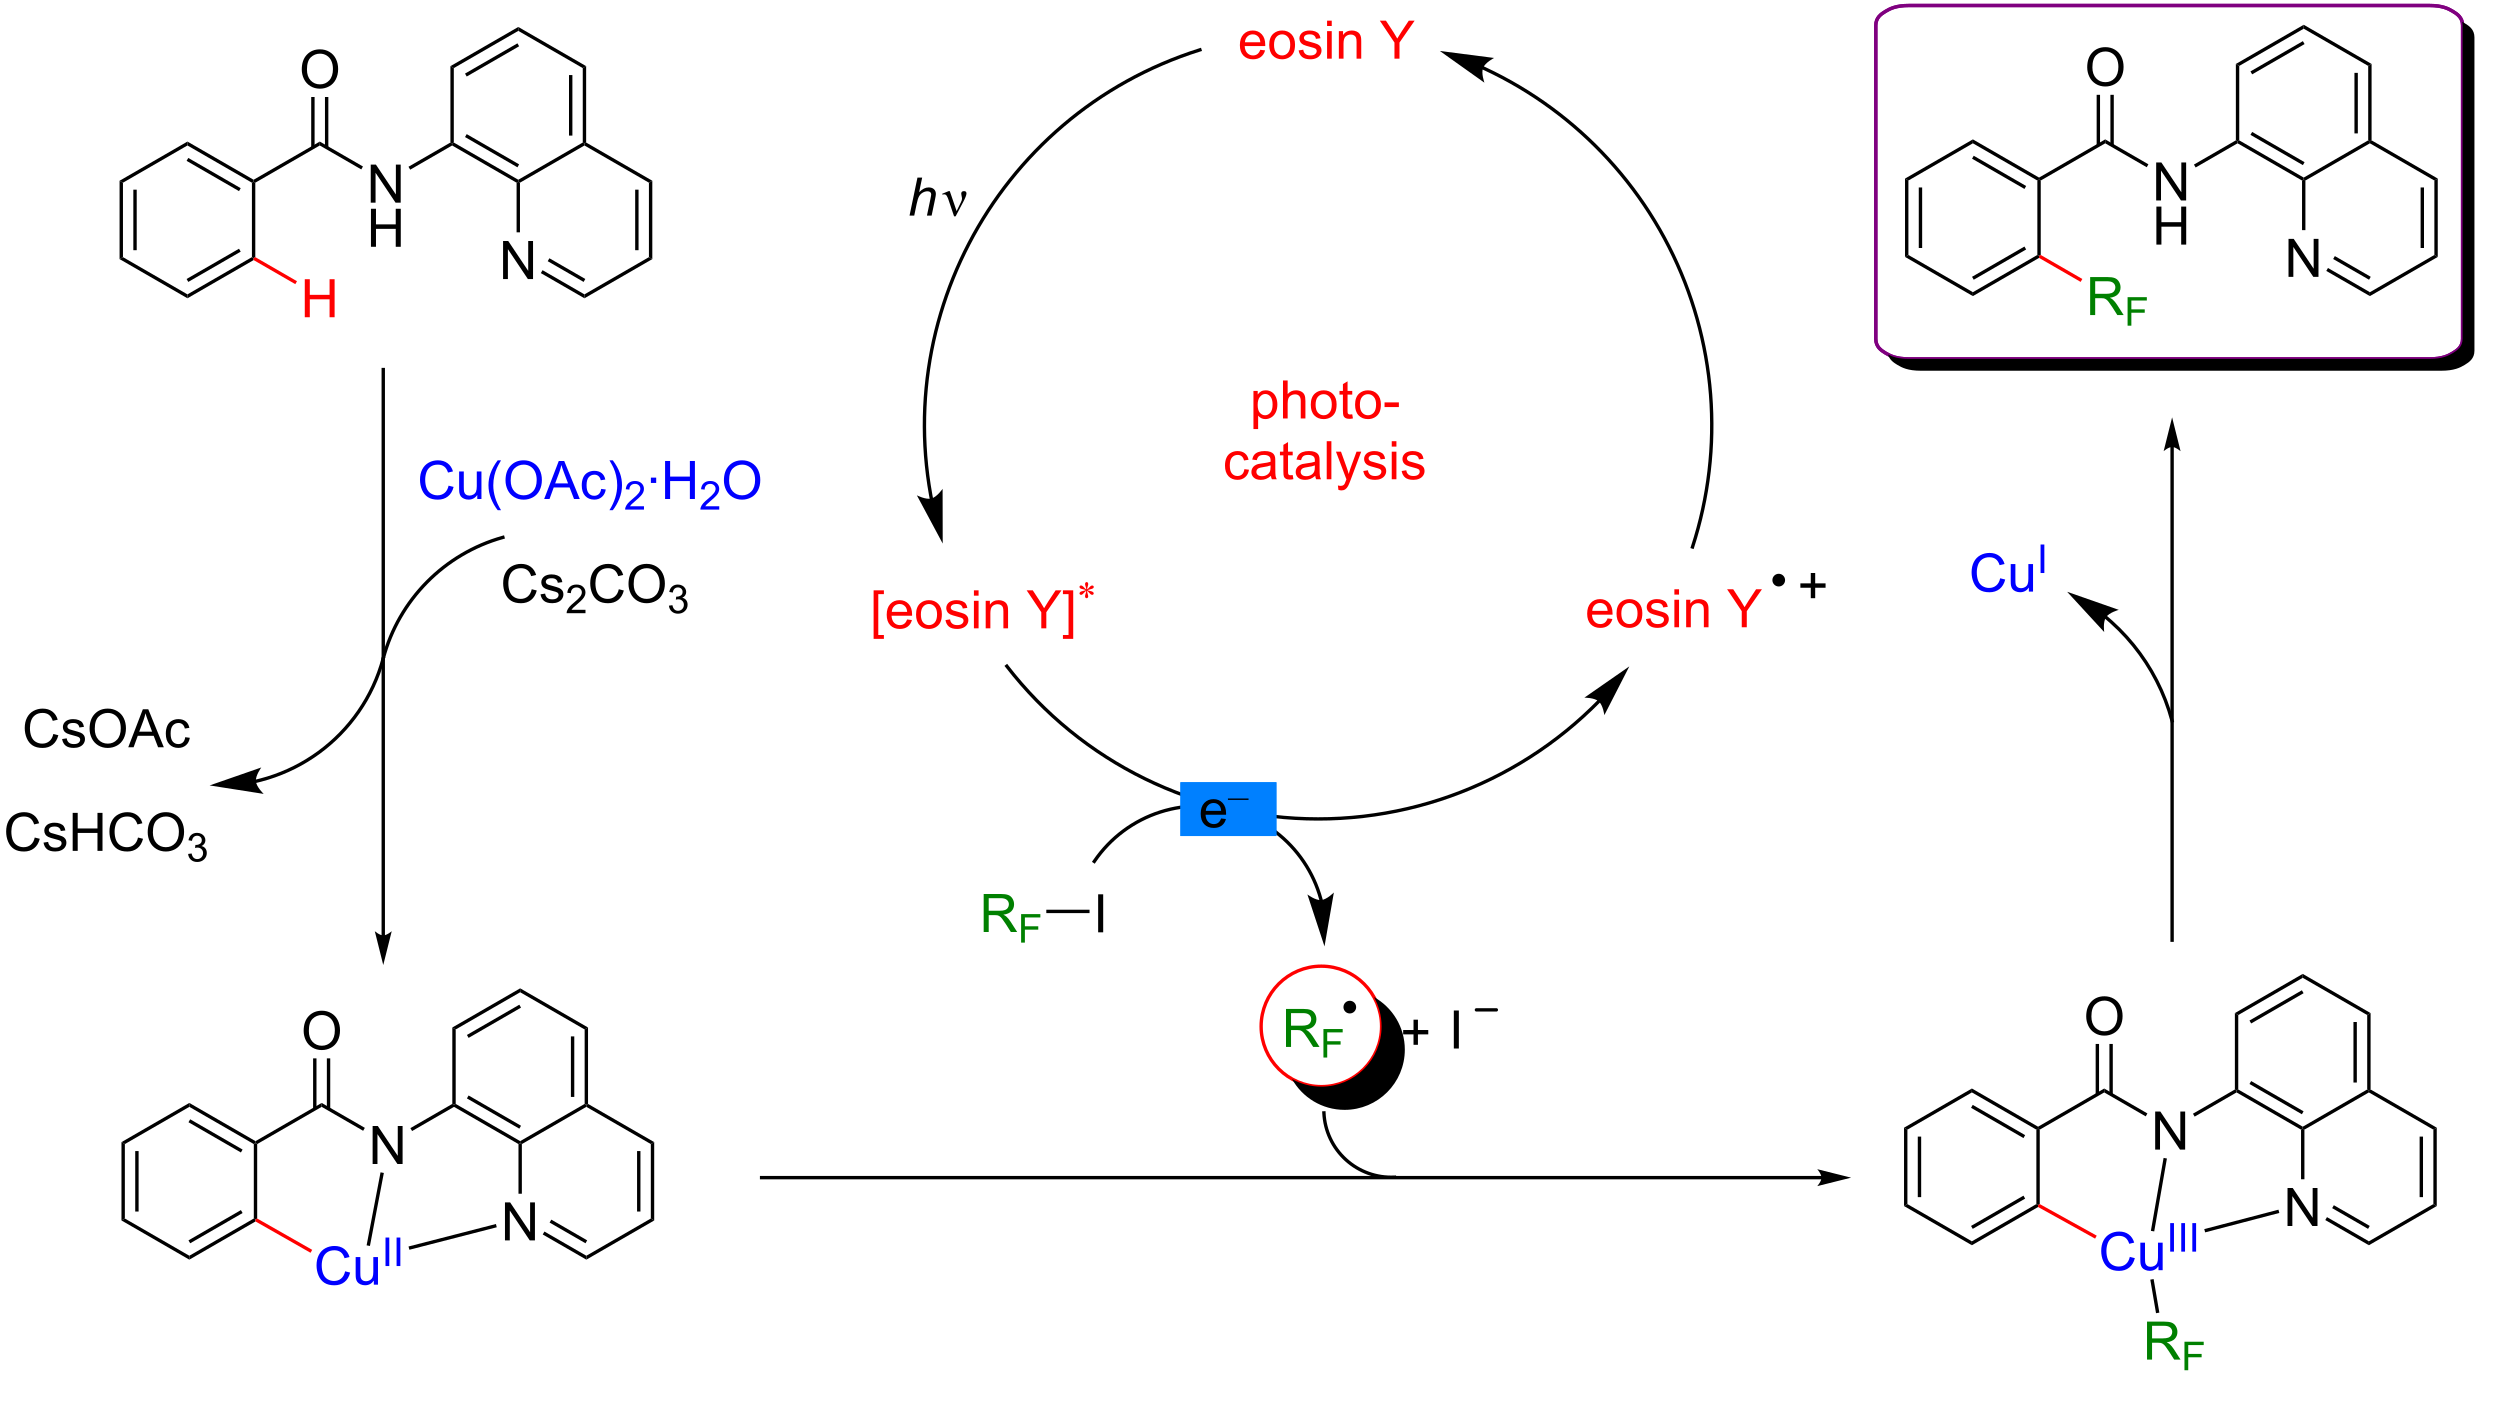 <?xml version="1.0" encoding="UTF-8"?>
<!DOCTYPE svg PUBLIC '-//W3C//DTD SVG 1.0//EN'
          'http://www.w3.org/TR/2001/REC-SVG-20010904/DTD/svg10.dtd'>
<svg stroke-dasharray="none" shape-rendering="auto" xmlns="http://www.w3.org/2000/svg" font-family="'Dialog'" text-rendering="auto" width="90" fill-opacity="1" color-interpolation="auto" color-rendering="auto" preserveAspectRatio="xMidYMid meet" font-size="12px" viewBox="0 0 90 51" fill="black" xmlns:xlink="http://www.w3.org/1999/xlink" stroke="black" image-rendering="auto" stroke-miterlimit="10" stroke-linecap="square" stroke-linejoin="miter" font-style="normal" stroke-width="1" height="51" stroke-dashoffset="0" font-weight="normal" stroke-opacity="1"
><!--Generated by the Batik Graphics2D SVG Generator--><defs id="genericDefs"
  /><g
  ><defs id="defs1"
    ><clipPath clipPathUnits="userSpaceOnUse" id="clipPath1"
      ><path d="M1.043 0.899 L388.075 0.899 L388.075 216.343 L1.043 216.343 L1.043 0.899 Z"
      /></clipPath
      ><clipPath clipPathUnits="userSpaceOnUse" id="clipPath2"
      ><path d="M55.926 502.54 L55.926 711.66 L432.124 711.66 L432.124 502.54 Z"
      /></clipPath
      ><clipPath clipPathUnits="userSpaceOnUse" id="clipPath3"
      ><path d="M55.926 502.54 L55.926 711.021 L431.225 711.021 L431.225 502.54 Z"
      /></clipPath
    ></defs
    ><g transform="scale(0.233,0.233) translate(-1.043,-0.899) matrix(1.029,0,0,1.029,-56.483,-516.014)"
    ><path d="M327.796 592.166 L327.796 590.596 L326.236 590.596 L326.236 589.939 L327.796 589.939 L327.796 588.382 L328.46 588.382 L328.46 589.939 L330.017 589.939 L330.017 590.596 L328.46 590.596 L328.46 592.166 L327.796 592.166 Z" stroke="none" clip-path="url(#clipPath3)"
    /></g
    ><g transform="matrix(0.239,0,0,0.239,-13.377,-120.202)"
    ><path d="M323.898 591.022 C323.51 591.022 323.197 590.708 323.197 590.321 C323.197 589.934 323.51 589.62 323.898 589.62 C324.285 589.62 324.599 589.934 324.599 590.321 C324.599 590.708 324.285 591.022 323.898 591.022" stroke="none" clip-path="url(#clipPath3)"
    /></g
    ><g stroke-width="0.51" transform="matrix(0.239,0,0,0.239,-13.377,-120.202)" stroke-linejoin="round" stroke-linecap="round"
    ><path fill="none" d="M323.898 591.022 C323.51 591.022 323.197 590.708 323.197 590.321 C323.197 589.934 323.51 589.62 323.898 589.62 C324.285 589.62 324.599 589.934 324.599 590.321 C324.599 590.708 324.285 591.022 323.898 591.022" clip-path="url(#clipPath3)"
    /></g
    ><g transform="matrix(0.239,0,0,0.239,-13.377,-120.202)"
    ><path d="M296.594 608.416 L296.594 608.416 L296.598 608.411 L296.591 608.419 L296.571 608.439 C296.522 608.489 296.472 608.539 296.422 608.589 C296.323 608.689 296.224 608.788 296.124 608.888 C295.924 609.086 295.723 609.283 295.52 609.479 C295.116 609.869 294.706 610.254 294.291 610.632 C293.461 611.389 292.611 612.12 291.742 612.826 C288.268 615.647 284.493 618.057 280.498 620.014 C272.508 623.929 263.633 626.04 254.501 626.037 C245.369 626.034 236.495 623.917 228.507 619.996 C220.52 616.076 213.418 610.35 207.829 603.128 L207.673 602.926 L207.27 603.238 L207.426 603.439 C213.062 610.724 220.225 616.499 228.282 620.454 C236.34 624.409 245.291 626.544 254.501 626.547 C263.711 626.55 272.663 624.422 280.723 620.472 C284.753 618.498 288.559 616.068 292.064 613.221 C292.94 612.51 293.797 611.773 294.634 611.009 C295.053 610.628 295.466 610.24 295.875 609.846 C296.079 609.649 296.282 609.45 296.483 609.25 C296.584 609.15 296.685 609.049 296.785 608.948 C296.835 608.898 296.885 608.847 296.935 608.797 L296.953 608.778 L296.962 608.769 L296.966 608.765 L296.973 608.757 L297.144 608.568 L296.765 608.226 L296.594 608.416 ZM301.39 603.316 L294.619 608.024 C294.619 608.024 296.125 608.011 296.783 608.587 C297.442 609.163 297.631 610.656 297.631 610.656 Z" stroke="none" clip-path="url(#clipPath3)"
    /></g
    ><g transform="matrix(0.239,0,0,0.239,-13.377,-120.202)"
    ><path d="M196.509 577.981 L196.509 577.98 L196.508 577.977 L196.507 577.972 C196.496 577.911 196.484 577.85 196.473 577.789 C196.45 577.667 196.428 577.545 196.405 577.422 C196.317 576.934 196.235 576.445 196.16 575.957 C196.008 574.98 195.883 574.004 195.781 573.028 C195.377 569.126 195.369 565.242 195.733 561.426 C196.46 553.791 198.673 546.425 202.163 539.726 C209.142 526.328 221.232 515.59 236.784 510.692 L237.028 510.615 L236.874 510.128 L236.631 510.205 C220.95 515.144 208.752 525.972 201.71 539.49 C198.19 546.248 195.959 553.677 195.225 561.377 C194.858 565.227 194.866 569.145 195.274 573.081 C195.376 574.065 195.503 575.05 195.655 576.035 C195.732 576.528 195.814 577.02 195.903 577.513 C195.926 577.636 195.948 577.76 195.971 577.883 C195.983 577.945 195.994 578.006 196.006 578.068 L196.007 578.073 L196.008 578.076 L196.007 578.075 L196.055 578.326 L196.556 578.231 L196.509 577.981 ZM197.969 584.814 L197.953 576.567 C197.953 576.567 197.106 577.812 196.258 578.026 C195.409 578.24 194.074 577.545 194.074 577.545 Z" stroke="none" clip-path="url(#clipPath3)"
    /></g
    ><g fill="red" stroke-width="0.51" transform="matrix(0.239,0,0,0.239,-13.377,-120.202)" stroke="red"
    ><path fill="none" d="M255.004 666.614 C249.993 666.614 245.932 662.553 245.932 657.542 C245.932 652.532 249.993 648.47 255.004 648.47 C260.014 648.47 264.076 652.532 264.076 657.542 C264.076 662.553 260.014 666.614 255.004 666.614" clip-path="url(#clipPath3)"
    /></g
    ><g transform="matrix(0.239,0,0,0.239,-13.377,-120.202)"
    ><path d="M262.927 653.12 L262.927 653.12 C263.659 654.428 264.076 655.937 264.076 657.542 C264.076 662.553 260.014 666.614 255.004 666.614 C253.398 666.614 251.889 666.197 250.581 665.465 L250.581 665.465 C252.133 668.239 255.099 670.114 258.504 670.114 C263.514 670.114 267.576 666.053 267.576 661.042 C267.576 657.638 265.701 654.671 262.927 653.12 Z" stroke="none" clip-path="url(#clipPath3)"
    /></g
    ><g transform="matrix(0.239,0,0,0.239,-13.377,-120.202)"
    ><path d="M279.257 513.396 L279.26 513.397 L279.264 513.399 C279.277 513.405 279.291 513.411 279.304 513.418 C279.332 513.431 279.359 513.443 279.387 513.456 C279.442 513.482 279.497 513.507 279.552 513.533 C279.99 513.738 280.426 513.949 280.858 514.164 C281.724 514.596 282.577 515.048 283.418 515.519 C286.781 517.408 289.945 519.617 292.864 522.111 C298.704 527.099 303.57 533.225 307.124 540.201 C310.678 547.177 312.773 554.716 313.375 562.372 C313.978 570.028 313.087 577.801 310.667 585.247 L310.588 585.489 L311.073 585.647 L311.152 585.404 C313.592 577.895 314.492 570.054 313.884 562.332 C313.277 554.609 311.163 547.005 307.579 539.97 C303.995 532.934 299.086 526.754 293.196 521.723 C290.251 519.207 287.061 516.979 283.668 515.075 C282.82 514.599 281.959 514.143 281.086 513.707 C280.649 513.49 280.21 513.278 279.768 513.071 C279.712 513.045 279.657 513.019 279.602 512.993 C279.574 512.981 279.546 512.968 279.519 512.955 C279.505 512.948 279.491 512.942 279.477 512.936 L279.472 512.933 L279.468 512.931 L279.235 512.826 L279.025 513.291 L279.257 513.396 ZM272.846 510.612 L279.566 515.391 C279.566 515.391 279.045 513.979 279.364 513.164 C279.683 512.35 281.024 511.667 281.024 511.667 Z" stroke="none" clip-path="url(#clipPath3)"
    /></g
    ><g fill="purple" stroke-width="0.51" transform="matrix(0.239,0,0,0.239,-13.377,-120.202)" stroke="purple"
    ><path fill="none" d="M382.71 503.767 L421.905 503.767 C423.857 503.767 424.75 504.233 425.44 504.649 C426.13 505.065 426.905 505.602 426.905 506.778 L426.905 553.984 C426.905 555.159 426.13 555.697 425.44 556.113 C424.75 556.529 423.857 556.995 421.905 556.995 L343.516 556.995 C341.563 556.995 340.671 556.529 339.98 556.113 C339.29 555.697 338.516 555.159 338.516 553.984 L338.516 506.778 C338.516 505.602 339.29 505.065 339.98 504.649 C340.671 504.233 341.563 503.767 343.516 503.767 Z" clip-path="url(#clipPath3)"
    /></g
    ><g fill="purple" stroke-width="0.51" transform="matrix(0.239,0,0,0.239,-13.377,-120.202)" stroke="purple"
    ><path fill="none" d="M382.71 503.767 L421.905 503.767 C423.857 503.767 424.75 504.233 425.44 504.649 C426.13 505.065 426.905 505.602 426.905 506.778 L426.905 553.984 C426.905 555.159 426.13 555.697 425.44 556.113 C424.75 556.529 423.857 556.995 421.905 556.995 L343.516 556.995 C341.563 556.995 340.671 556.529 339.98 556.113 C339.29 555.697 338.516 555.159 338.516 553.984 L338.516 506.778 C338.516 505.602 339.29 505.065 339.98 504.649 C340.671 504.233 341.563 503.767 343.516 503.767 Z" clip-path="url(#clipPath3)"
    /></g
    ><g transform="matrix(0.239,0,0,0.239,-13.377,-120.202)"
    ><path d="M426.837 506.213 L426.837 506.213 C426.881 506.384 426.905 506.571 426.905 506.778 L426.905 553.984 C426.905 555.159 426.13 555.697 425.44 556.113 C424.75 556.529 423.857 556.995 421.905 556.995 L343.516 556.995 C341.907 556.995 341.018 556.678 340.369 556.335 L340.369 556.335 C340.572 557.131 341.197 557.556 341.766 557.899 C342.456 558.314 343.349 558.78 345.301 558.78 L423.69 558.78 C425.643 558.78 426.536 558.314 427.226 557.899 C427.916 557.483 428.69 556.945 428.69 555.769 L428.69 508.564 C428.69 507.388 427.916 506.851 427.226 506.435 C427.104 506.362 426.976 506.287 426.837 506.213 ZM15564.182 13937.495 C15477.886 13937.495 15438.44 13949.9 15407.932 13960.965 C15377.421 13972.029 15343.21 13986.334 15343.21 14017.628 L15343.21 15273.941 C15343.21 15305.235 15377.421 15319.541 15407.932 15330.604 C15438.44 15341.668 15477.886 15354.075 15564.182 15354.075 L19028.529 15354.075 C19114.824 15354.075 19154.271 15341.668 19184.779 15330.604 C19215.291 15319.541 19249.502 15305.235 19249.502 15273.941 L19249.502 14017.628 C19249.502 13986.334 19215.291 13972.029 19184.779 13960.965 C19154.271 13949.9 19114.824 13937.495 19028.529 13937.495 Z" stroke="none" clip-path="url(#clipPath3)"
    /></g
    ><g fill="red" transform="matrix(0.239,0,0,0.239,-13.377,-120.202)" stroke="red"
    ><path d="M244.775 567.564 L244.775 561.824 L245.416 561.824 L245.416 562.363 Q245.643 562.045 245.927 561.889 Q246.213 561.73 246.619 561.73 Q247.15 561.73 247.557 562.004 Q247.963 562.277 248.169 562.774 Q248.377 563.272 248.377 563.866 Q248.377 564.504 248.148 565.014 Q247.919 565.522 247.484 565.795 Q247.049 566.066 246.567 566.066 Q246.215 566.066 245.937 565.918 Q245.658 565.769 245.479 565.543 L245.479 567.564 L244.775 567.564 ZM245.411 563.92 Q245.411 564.722 245.734 565.105 Q246.059 565.488 246.52 565.488 Q246.989 565.488 247.322 565.092 Q247.658 564.694 247.658 563.863 Q247.658 563.069 247.33 562.676 Q247.005 562.28 246.552 562.28 Q246.104 562.28 245.757 562.702 Q245.411 563.121 245.411 563.92 ZM249.225 565.972 L249.225 560.246 L249.928 560.246 L249.928 562.301 Q250.42 561.73 251.17 561.73 Q251.631 561.73 251.97 561.913 Q252.311 562.092 252.456 562.413 Q252.602 562.733 252.602 563.342 L252.602 565.972 L251.899 565.972 L251.899 563.342 Q251.899 562.816 251.67 562.577 Q251.443 562.335 251.024 562.335 Q250.712 562.335 250.436 562.499 Q250.162 562.66 250.045 562.939 Q249.928 563.215 249.928 563.702 L249.928 565.972 L249.225 565.972 ZM253.411 563.897 Q253.411 562.746 254.052 562.191 Q254.588 561.73 255.356 561.73 Q256.213 561.73 256.755 562.29 Q257.299 562.85 257.299 563.84 Q257.299 564.639 257.057 565.1 Q256.817 565.558 256.359 565.814 Q255.9 566.066 255.356 566.066 Q254.486 566.066 253.947 565.509 Q253.411 564.949 253.411 563.897 ZM254.135 563.897 Q254.135 564.694 254.481 565.092 Q254.83 565.488 255.356 565.488 Q255.88 565.488 256.226 565.09 Q256.575 564.691 256.575 563.874 Q256.575 563.105 256.226 562.71 Q255.877 562.311 255.356 562.311 Q254.83 562.311 254.481 562.707 Q254.135 563.1 254.135 563.897 ZM259.657 565.342 L259.759 565.965 Q259.462 566.027 259.227 566.027 Q258.844 566.027 258.634 565.907 Q258.423 565.785 258.337 565.587 Q258.251 565.389 258.251 564.756 L258.251 562.371 L257.735 562.371 L257.735 561.824 L258.251 561.824 L258.251 560.795 L258.951 560.374 L258.951 561.824 L259.657 561.824 L259.657 562.371 L258.951 562.371 L258.951 564.795 Q258.951 565.097 258.988 565.183 Q259.024 565.269 259.108 565.321 Q259.193 565.371 259.35 565.371 Q259.467 565.371 259.657 565.342 ZM260.083 563.897 Q260.083 562.746 260.723 562.191 Q261.26 561.73 262.028 561.73 Q262.885 561.73 263.426 562.29 Q263.971 562.85 263.971 563.84 Q263.971 564.639 263.729 565.1 Q263.489 565.558 263.031 565.814 Q262.572 566.066 262.028 566.066 Q261.158 566.066 260.619 565.509 Q260.083 564.949 260.083 563.897 ZM260.807 563.897 Q260.807 564.694 261.153 565.092 Q261.502 565.488 262.028 565.488 Q262.551 565.488 262.898 565.09 Q263.247 564.691 263.247 563.874 Q263.247 563.105 262.898 562.71 Q262.549 562.311 262.028 562.311 Q261.502 562.311 261.153 562.707 Q260.807 563.1 260.807 563.897 ZM264.522 564.254 L264.522 563.545 L266.68 563.545 L266.68 564.254 L264.522 564.254 Z" stroke="none" clip-path="url(#clipPath3)"
    /></g
    ><g fill="red" transform="matrix(0.239,0,0,0.239,-13.377,-120.202)" stroke="red"
    ><path d="M243.411 573.602 L244.104 573.693 Q243.989 574.407 243.523 574.813 Q243.057 575.216 242.377 575.216 Q241.525 575.216 241.007 574.659 Q240.489 574.102 240.489 573.063 Q240.489 572.391 240.71 571.888 Q240.934 571.383 241.39 571.133 Q241.846 570.88 242.38 570.88 Q243.057 570.88 243.486 571.222 Q243.916 571.563 244.036 572.193 L243.354 572.297 Q243.255 571.88 243.007 571.669 Q242.76 571.459 242.408 571.459 Q241.877 571.459 241.544 571.839 Q241.213 572.219 241.213 573.044 Q241.213 573.88 241.533 574.261 Q241.854 574.638 242.369 574.638 Q242.783 574.638 243.059 574.386 Q243.338 574.13 243.411 573.602 ZM247.411 574.61 Q247.02 574.943 246.658 575.081 Q246.299 575.216 245.885 575.216 Q245.2 575.216 244.833 574.883 Q244.466 574.547 244.466 574.029 Q244.466 573.724 244.604 573.472 Q244.744 573.219 244.968 573.068 Q245.192 572.914 245.473 572.836 Q245.682 572.782 246.098 572.732 Q246.95 572.63 247.354 572.49 Q247.356 572.344 247.356 572.305 Q247.356 571.875 247.158 571.701 Q246.887 571.461 246.356 571.461 Q245.861 571.461 245.624 571.636 Q245.387 571.81 245.275 572.25 L244.588 572.157 Q244.682 571.716 244.895 571.446 Q245.111 571.172 245.518 571.026 Q245.924 570.88 246.458 570.88 Q246.989 570.88 247.32 571.005 Q247.653 571.13 247.809 571.321 Q247.966 571.508 248.028 571.797 Q248.065 571.977 248.065 572.446 L248.065 573.383 Q248.065 574.365 248.109 574.625 Q248.153 574.883 248.286 575.123 L247.552 575.123 Q247.442 574.904 247.411 574.61 ZM247.354 573.039 Q246.971 573.196 246.205 573.305 Q245.77 573.367 245.591 573.446 Q245.411 573.524 245.312 573.675 Q245.216 573.826 245.216 574.008 Q245.216 574.289 245.429 574.477 Q245.643 574.664 246.052 574.664 Q246.458 574.664 246.773 574.487 Q247.091 574.31 247.239 574 Q247.354 573.763 247.354 573.297 L247.354 573.039 ZM250.688 574.492 L250.79 575.115 Q250.493 575.177 250.258 575.177 Q249.876 575.177 249.665 575.058 Q249.454 574.935 249.368 574.737 Q249.282 574.539 249.282 573.907 L249.282 571.521 L248.766 571.521 L248.766 570.974 L249.282 570.974 L249.282 569.946 L249.982 569.524 L249.982 570.974 L250.688 570.974 L250.688 571.521 L249.982 571.521 L249.982 573.946 Q249.982 574.248 250.019 574.334 Q250.055 574.419 250.139 574.472 Q250.225 574.521 250.381 574.521 Q250.498 574.521 250.688 574.492 ZM254.083 574.61 Q253.692 574.943 253.33 575.081 Q252.971 575.216 252.557 575.216 Q251.872 575.216 251.505 574.883 Q251.137 574.547 251.137 574.029 Q251.137 573.724 251.275 573.472 Q251.416 573.219 251.64 573.068 Q251.864 572.914 252.145 572.836 Q252.354 572.782 252.77 572.732 Q253.622 572.63 254.025 572.49 Q254.028 572.344 254.028 572.305 Q254.028 571.875 253.83 571.701 Q253.559 571.461 253.028 571.461 Q252.533 571.461 252.296 571.636 Q252.059 571.81 251.947 572.25 L251.26 572.157 Q251.354 571.716 251.567 571.446 Q251.783 571.172 252.19 571.026 Q252.596 570.88 253.13 570.88 Q253.661 570.88 253.992 571.005 Q254.325 571.13 254.481 571.321 Q254.637 571.508 254.7 571.797 Q254.736 571.977 254.736 572.446 L254.736 573.383 Q254.736 574.365 254.781 574.625 Q254.825 574.883 254.958 575.123 L254.223 575.123 Q254.114 574.904 254.083 574.61 ZM254.025 573.039 Q253.643 573.196 252.877 573.305 Q252.442 573.367 252.262 573.446 Q252.083 573.524 251.984 573.675 Q251.887 573.826 251.887 574.008 Q251.887 574.289 252.101 574.477 Q252.315 574.664 252.723 574.664 Q253.13 574.664 253.445 574.487 Q253.762 574.31 253.911 574 Q254.025 573.763 254.025 573.297 L254.025 573.039 ZM255.811 575.123 L255.811 569.396 L256.514 569.396 L256.514 575.123 L255.811 575.123 ZM257.572 576.722 L257.494 576.06 Q257.723 576.123 257.895 576.123 Q258.13 576.123 258.27 576.044 Q258.411 575.966 258.502 575.826 Q258.567 575.722 258.716 575.302 Q258.736 575.245 258.778 575.13 L257.205 570.974 L257.963 570.974 L258.825 573.375 Q258.994 573.834 259.127 574.336 Q259.247 573.852 259.416 573.391 L260.301 570.974 L261.005 570.974 L259.426 575.193 Q259.174 575.878 259.033 576.136 Q258.846 576.482 258.604 576.643 Q258.361 576.808 258.026 576.808 Q257.822 576.808 257.572 576.722 ZM261.322 573.883 L262.018 573.774 Q262.075 574.193 262.343 574.417 Q262.611 574.638 263.091 574.638 Q263.575 574.638 263.809 574.44 Q264.044 574.242 264.044 573.977 Q264.044 573.74 263.838 573.602 Q263.692 573.508 263.119 573.365 Q262.346 573.169 262.046 573.026 Q261.747 572.883 261.593 572.633 Q261.44 572.38 261.44 572.076 Q261.44 571.797 261.565 571.563 Q261.692 571.326 261.911 571.169 Q262.075 571.047 262.359 570.964 Q262.643 570.88 262.966 570.88 Q263.455 570.88 263.822 571.021 Q264.192 571.162 264.367 571.401 Q264.544 571.641 264.611 572.044 L263.924 572.138 Q263.877 571.818 263.651 571.638 Q263.426 571.459 263.018 571.459 Q262.533 571.459 262.325 571.62 Q262.119 571.779 262.119 571.992 Q262.119 572.13 262.205 572.24 Q262.291 572.352 262.473 572.427 Q262.58 572.466 263.096 572.607 Q263.841 572.805 264.135 572.933 Q264.432 573.06 264.598 573.302 Q264.768 573.544 264.768 573.904 Q264.768 574.255 264.562 574.565 Q264.356 574.875 263.968 575.047 Q263.583 575.216 263.096 575.216 Q262.286 575.216 261.861 574.88 Q261.44 574.544 261.322 573.883 ZM265.606 570.203 L265.606 569.396 L266.309 569.396 L266.309 570.203 L265.606 570.203 ZM265.606 575.123 L265.606 570.974 L266.309 570.974 L266.309 575.123 L265.606 575.123 ZM267.1 573.883 L267.795 573.774 Q267.852 574.193 268.12 574.417 Q268.389 574.638 268.868 574.638 Q269.352 574.638 269.587 574.44 Q269.821 574.242 269.821 573.977 Q269.821 573.74 269.615 573.602 Q269.469 573.508 268.897 573.365 Q268.123 573.169 267.824 573.026 Q267.524 572.883 267.37 572.633 Q267.217 572.38 267.217 572.076 Q267.217 571.797 267.342 571.563 Q267.469 571.326 267.688 571.169 Q267.852 571.047 268.136 570.964 Q268.42 570.88 268.743 570.88 Q269.233 570.88 269.6 571.021 Q269.969 571.162 270.144 571.401 Q270.321 571.641 270.389 572.044 L269.701 572.138 Q269.654 571.818 269.428 571.638 Q269.204 571.459 268.795 571.459 Q268.311 571.459 268.102 571.62 Q267.897 571.779 267.897 571.992 Q267.897 572.13 267.983 572.24 Q268.068 572.352 268.251 572.427 Q268.358 572.466 268.873 572.607 Q269.618 572.805 269.912 572.933 Q270.209 573.06 270.376 573.302 Q270.545 573.544 270.545 573.904 Q270.545 574.255 270.339 574.565 Q270.134 574.875 269.745 575.047 Q269.36 575.216 268.873 575.216 Q268.063 575.216 267.639 574.88 Q267.217 574.544 267.1 573.883 Z" stroke="none" clip-path="url(#clipPath3)"
    /></g
    ><g transform="matrix(0.239,0,0,0.239,-13.377,-120.202)"
    ><path d="M192.972 535.411 L194.167 529.685 L194.876 529.685 L194.417 531.883 Q194.813 531.5 195.152 531.336 Q195.493 531.169 195.852 531.169 Q196.368 531.169 196.652 531.44 Q196.938 531.711 196.938 532.156 Q196.938 532.375 196.813 532.961 L196.3 535.411 L195.594 535.411 L196.12 532.898 Q196.235 532.351 196.235 532.211 Q196.235 532.008 196.094 531.88 Q195.954 531.75 195.688 531.75 Q195.305 531.75 194.956 531.953 Q194.61 532.154 194.412 532.503 Q194.214 532.851 194.05 533.63 L193.68 535.411 L192.972 535.411 Z" stroke="none" clip-path="url(#clipPath3)"
    /></g
    ><g transform="matrix(0.239,0,0,0.239,-13.377,-120.202)"
    ><path d="M199.68 535.521 L198.816 532.958 Q198.73 532.703 198.589 532.458 Q198.449 532.211 198.204 532.211 Q198.087 532.211 197.944 532.263 L197.889 532.125 L198.863 531.726 L199.035 531.726 L200.063 534.732 L200.699 533.43 Q200.876 533.078 200.876 532.88 Q200.876 532.719 200.808 532.43 Q200.759 532.219 200.759 532.115 Q200.759 531.726 201.175 531.726 Q201.548 531.726 201.548 532.078 Q201.548 532.427 201.032 533.406 L199.915 535.521 L199.68 535.521 Z" stroke="none" clip-path="url(#clipPath3)"
    /></g
    ><g fill="red" transform="matrix(0.239,0,0,0.239,-13.377,-120.202)" stroke="red"
    ><path d="M245.803 510.438 L246.529 510.526 Q246.357 511.164 245.891 511.516 Q245.428 511.868 244.706 511.868 Q243.795 511.868 243.261 511.308 Q242.73 510.745 242.73 509.735 Q242.73 508.688 243.269 508.11 Q243.808 507.531 244.667 507.531 Q245.498 507.531 246.024 508.099 Q246.553 508.664 246.553 509.69 Q246.553 509.753 246.55 509.878 L243.456 509.878 Q243.495 510.563 243.842 510.927 Q244.191 511.289 244.709 511.289 Q245.097 511.289 245.37 511.086 Q245.644 510.883 245.803 510.438 ZM243.495 509.3 L245.81 509.3 Q245.764 508.776 245.545 508.516 Q245.209 508.11 244.675 508.11 Q244.191 508.11 243.86 508.435 Q243.529 508.758 243.495 509.3 ZM247.15 509.698 Q247.15 508.547 247.791 507.993 Q248.327 507.531 249.096 507.531 Q249.952 507.531 250.494 508.091 Q251.038 508.651 251.038 509.641 Q251.038 510.44 250.796 510.901 Q250.557 511.36 250.098 511.615 Q249.64 511.868 249.096 511.868 Q248.226 511.868 247.687 511.31 Q247.15 510.75 247.15 509.698 ZM247.874 509.698 Q247.874 510.495 248.221 510.894 Q248.57 511.289 249.096 511.289 Q249.619 511.289 249.965 510.891 Q250.314 510.493 250.314 509.675 Q250.314 508.906 249.965 508.511 Q249.617 508.112 249.096 508.112 Q248.57 508.112 248.221 508.508 Q247.874 508.901 247.874 509.698 ZM251.581 510.534 L252.277 510.425 Q252.334 510.844 252.602 511.068 Q252.87 511.289 253.35 511.289 Q253.834 511.289 254.068 511.091 Q254.303 510.894 254.303 510.628 Q254.303 510.391 254.097 510.253 Q253.951 510.159 253.378 510.016 Q252.605 509.821 252.305 509.677 Q252.006 509.534 251.852 509.284 Q251.698 509.031 251.698 508.727 Q251.698 508.448 251.823 508.214 Q251.951 507.977 252.17 507.821 Q252.334 507.698 252.618 507.615 Q252.902 507.531 253.225 507.531 Q253.714 507.531 254.081 507.672 Q254.451 507.813 254.626 508.052 Q254.803 508.292 254.87 508.696 L254.183 508.789 Q254.136 508.469 253.91 508.289 Q253.685 508.11 253.277 508.11 Q252.792 508.11 252.584 508.271 Q252.378 508.43 252.378 508.644 Q252.378 508.781 252.464 508.891 Q252.55 509.003 252.732 509.078 Q252.839 509.118 253.355 509.258 Q254.1 509.456 254.394 509.584 Q254.691 509.711 254.857 509.953 Q255.027 510.196 255.027 510.555 Q255.027 510.906 254.821 511.216 Q254.615 511.526 254.227 511.698 Q253.842 511.868 253.355 511.868 Q252.545 511.868 252.12 511.531 Q251.698 511.196 251.581 510.534 ZM255.865 506.854 L255.865 506.047 L256.568 506.047 L256.568 506.854 L255.865 506.854 ZM255.865 511.774 L255.865 507.625 L256.568 507.625 L256.568 511.774 L255.865 511.774 ZM257.64 511.774 L257.64 507.625 L258.273 507.625 L258.273 508.214 Q258.728 507.531 259.593 507.531 Q259.968 507.531 260.281 507.667 Q260.596 507.8 260.752 508.019 Q260.908 508.237 260.971 508.539 Q261.01 508.735 261.01 509.222 L261.01 511.774 L260.307 511.774 L260.307 509.25 Q260.307 508.821 260.223 508.607 Q260.142 508.394 259.934 508.269 Q259.726 508.141 259.445 508.141 Q258.994 508.141 258.668 508.427 Q258.343 508.711 258.343 509.508 L258.343 511.774 L257.64 511.774 ZM266.015 511.774 L266.015 509.347 L263.807 506.047 L264.728 506.047 L265.859 507.774 Q266.171 508.258 266.439 508.743 Q266.697 508.292 267.064 507.729 L268.174 506.047 L269.057 506.047 L266.773 509.347 L266.773 511.774 L266.015 511.774 Z" stroke="none" clip-path="url(#clipPath3)"
    /></g
    ><g fill="red" transform="matrix(0.239,0,0,0.239,-13.377,-120.202)" stroke="red"
    ><path d="M298.115 596.087 L298.842 596.175 Q298.67 596.813 298.204 597.165 Q297.74 597.516 297.019 597.516 Q296.107 597.516 295.573 596.957 Q295.042 596.394 295.042 595.384 Q295.042 594.337 295.581 593.759 Q296.12 593.181 296.98 593.181 Q297.81 593.181 298.336 593.748 Q298.865 594.313 298.865 595.339 Q298.865 595.402 298.862 595.527 L295.769 595.527 Q295.808 596.212 296.154 596.576 Q296.503 596.938 297.021 596.938 Q297.409 596.938 297.683 596.735 Q297.956 596.532 298.115 596.087 ZM295.808 594.949 L298.123 594.949 Q298.076 594.425 297.857 594.165 Q297.521 593.759 296.987 593.759 Q296.503 593.759 296.172 594.084 Q295.842 594.407 295.808 594.949 ZM299.463 595.347 Q299.463 594.196 300.103 593.641 Q300.64 593.181 301.408 593.181 Q302.265 593.181 302.806 593.74 Q303.351 594.3 303.351 595.29 Q303.351 596.089 303.108 596.55 Q302.869 597.009 302.411 597.264 Q301.952 597.516 301.408 597.516 Q300.538 597.516 299.999 596.959 Q299.463 596.399 299.463 595.347 ZM300.187 595.347 Q300.187 596.144 300.533 596.543 Q300.882 596.938 301.408 596.938 Q301.931 596.938 302.278 596.54 Q302.627 596.141 302.627 595.324 Q302.627 594.556 302.278 594.16 Q301.929 593.761 301.408 593.761 Q300.882 593.761 300.533 594.157 Q300.187 594.55 300.187 595.347 ZM303.894 596.183 L304.589 596.074 Q304.646 596.493 304.914 596.717 Q305.183 596.938 305.662 596.938 Q306.146 596.938 306.381 596.74 Q306.615 596.543 306.615 596.277 Q306.615 596.04 306.409 595.902 Q306.263 595.808 305.69 595.665 Q304.917 595.47 304.618 595.326 Q304.318 595.183 304.164 594.933 Q304.011 594.681 304.011 594.376 Q304.011 594.097 304.136 593.863 Q304.263 593.626 304.482 593.47 Q304.646 593.347 304.93 593.264 Q305.214 593.181 305.537 593.181 Q306.026 593.181 306.394 593.321 Q306.763 593.462 306.938 593.701 Q307.115 593.941 307.183 594.345 L306.495 594.438 Q306.448 594.118 306.222 593.938 Q305.998 593.759 305.589 593.759 Q305.105 593.759 304.896 593.92 Q304.69 594.079 304.69 594.293 Q304.69 594.431 304.776 594.54 Q304.862 594.652 305.045 594.727 Q305.151 594.766 305.667 594.907 Q306.412 595.105 306.706 595.233 Q307.003 595.36 307.17 595.602 Q307.339 595.845 307.339 596.204 Q307.339 596.556 307.133 596.865 Q306.928 597.175 306.539 597.347 Q306.154 597.516 305.667 597.516 Q304.857 597.516 304.433 597.181 Q304.011 596.845 303.894 596.183 ZM308.178 592.504 L308.178 591.696 L308.881 591.696 L308.881 592.504 L308.178 592.504 ZM308.178 597.423 L308.178 593.274 L308.881 593.274 L308.881 597.423 L308.178 597.423 ZM309.952 597.423 L309.952 593.274 L310.585 593.274 L310.585 593.863 Q311.041 593.181 311.905 593.181 Q312.28 593.181 312.593 593.316 Q312.908 593.449 313.064 593.668 Q313.221 593.886 313.283 594.188 Q313.322 594.384 313.322 594.871 L313.322 597.423 L312.619 597.423 L312.619 594.899 Q312.619 594.47 312.536 594.256 Q312.455 594.043 312.247 593.918 Q312.038 593.79 311.757 593.79 Q311.306 593.79 310.981 594.076 Q310.655 594.36 310.655 595.157 L310.655 597.423 L309.952 597.423 ZM318.327 597.423 L318.327 594.996 L316.119 591.696 L317.041 591.696 L318.171 593.423 Q318.483 593.907 318.752 594.391 Q319.01 593.941 319.377 593.379 L320.486 591.696 L321.369 591.696 L319.085 594.996 L319.085 597.423 L318.327 597.423 Z" stroke="none" clip-path="url(#clipPath3)"
    /></g
    ><g transform="matrix(0.239,0,0,0.239,-13.377,-120.202)"
    ><path d="M274.956 660.873 L274.956 655.146 L275.714 655.146 L275.714 660.873 L274.956 660.873 Z" stroke="none" clip-path="url(#clipPath3)"
    /></g
    ><g stroke-width="0.51" transform="matrix(0.239,0,0,0.239,-13.377,-120.202)" stroke-linejoin="round" stroke-linecap="round"
    ><path fill="none" d="M278.361 655.051 L281.361 655.051" clip-path="url(#clipPath3)"
    /></g
    ><g transform="matrix(0.239,0,0,0.239,-13.377,-120.202)"
    ><path d="M255.214 638.46 L255.214 638.458 L255.21 638.446 C255.206 638.429 255.202 638.414 255.197 638.398 C255.189 638.366 255.18 638.334 255.172 638.302 C255.102 638.046 255.027 637.793 254.947 637.541 C254.787 637.037 254.606 636.542 254.406 636.055 C254.006 635.081 253.528 634.143 252.976 633.249 C250.77 629.673 247.4 626.817 243.241 625.281 C239.082 623.745 234.665 623.724 230.664 625.006 C226.663 626.289 223.082 628.874 220.591 632.542 L220.448 632.753 L220.87 633.04 L221.013 632.829 C223.44 629.255 226.928 626.74 230.82 625.492 C234.712 624.245 239.012 624.263 243.064 625.76 C247.117 627.256 250.395 630.038 252.542 633.517 C253.078 634.386 253.545 635.301 253.934 636.249 C254.129 636.722 254.305 637.205 254.46 637.696 C254.538 637.94 254.612 638.188 254.679 638.436 C254.688 638.467 254.696 638.498 254.704 638.529 C254.709 638.545 254.713 638.561 254.717 638.576 L254.72 638.588 L254.72 638.589 L254.785 638.835 L255.278 638.707 L255.214 638.46 ZM255.477 645.495 L256.888 637.37 C256.888 637.37 255.839 638.45 254.966 638.514 C254.094 638.578 252.899 637.662 252.899 637.662 Z" stroke="none" clip-path="url(#clipPath3)"
    /></g
    ><g fill="rgb(0,128,255)" transform="matrix(0.239,0,0,0.239,-13.377,-120.202)" stroke="rgb(0,128,255)"
    ><path d="M234.032 621.02 L247.978 621.02 L247.978 628.612 L234.032 628.612 Z" stroke="none" clip-path="url(#clipPath3)"
    /></g
    ><g fill="rgb(0,128,255)" stroke-width="0.51" transform="matrix(0.239,0,0,0.239,-13.377,-120.202)" stroke="rgb(0,128,255)"
    ><path fill="none" d="M234.032 621.02 L247.978 621.02 L247.978 628.612 L234.032 628.612 Z" clip-path="url(#clipPath3)"
    /></g
    ><g fill="rgb(0,128,255)" stroke-width="0.51" transform="matrix(0.239,0,0,0.239,-13.377,-120.202)" stroke="rgb(0,128,255)"
    ><path fill="none" d="M234.032 621.02 L247.978 621.02 L247.978 628.612 L234.032 628.612 Z" clip-path="url(#clipPath3)"
    /></g
    ><g transform="matrix(0.239,0,0,0.239,-13.377,-120.202)"
    ><path d="M239.903 626.218 L240.63 626.306 Q240.458 626.944 239.992 627.296 Q239.528 627.647 238.807 627.647 Q237.895 627.647 237.361 627.087 Q236.83 626.525 236.83 625.514 Q236.83 624.468 237.369 623.889 Q237.908 623.311 238.768 623.311 Q239.598 623.311 240.124 623.879 Q240.653 624.444 240.653 625.47 Q240.653 625.533 240.65 625.658 L237.557 625.658 Q237.596 626.343 237.942 626.707 Q238.291 627.069 238.809 627.069 Q239.197 627.069 239.471 626.866 Q239.744 626.663 239.903 626.218 ZM237.596 625.08 L239.911 625.08 Q239.864 624.556 239.645 624.296 Q239.309 623.889 238.775 623.889 Q238.291 623.889 237.96 624.215 Q237.63 624.538 237.596 625.08 Z" stroke="none" clip-path="url(#clipPath3)"
    /></g
    ><g transform="matrix(0.239,0,0,0.239,-13.377,-120.202)"
    ><path d="M244.036 623.426 L240.932 623.426 L240.932 623.213 L244.036 623.213 L244.036 623.426 Z" stroke="none" clip-path="url(#clipPath3)"
    /></g
    ><g transform="matrix(0.239,0,0,0.239,-13.377,-120.202)"
    ><path d="M221.383 643.371 L221.383 637.645 L222.141 637.645 L222.141 643.371 L221.383 643.371 Z" stroke="none" clip-path="url(#clipPath3)"
    /></g
    ><g fill="green" transform="matrix(0.239,0,0,0.239,-13.377,-120.202)" stroke="green"
    ><path d="M204.14 643.322 L204.14 637.595 L206.679 637.595 Q207.444 637.595 207.843 637.749 Q208.241 637.902 208.478 638.293 Q208.718 638.683 208.718 639.157 Q208.718 639.767 208.322 640.186 Q207.929 640.603 207.103 640.715 Q207.405 640.861 207.562 641.001 Q207.892 641.306 208.189 641.762 L209.187 643.322 L208.233 643.322 L207.476 642.129 Q207.142 641.613 206.926 641.34 Q206.713 641.066 206.543 640.957 Q206.374 640.847 206.197 640.806 Q206.069 640.777 205.775 640.777 L204.898 640.777 L204.898 643.322 L204.14 643.322 ZM204.898 640.121 L206.525 640.121 Q207.046 640.121 207.338 640.014 Q207.632 639.907 207.783 639.67 Q207.937 639.433 207.937 639.157 Q207.937 638.751 207.64 638.491 Q207.345 638.228 206.71 638.228 L204.898 638.228 L204.898 640.121 Z" stroke="none" clip-path="url(#clipPath3)"
    /></g
    ><g fill="green" transform="matrix(0.239,0,0,0.239,-13.377,-120.202)" stroke="green"
    ><path d="M209.779 644.922 L209.779 640.627 L212.677 640.627 L212.677 641.132 L210.347 641.132 L210.347 642.462 L212.363 642.462 L212.363 642.97 L210.347 642.97 L210.347 644.922 L209.779 644.922 Z" stroke="none" clip-path="url(#clipPath3)"
    /></g
    ><g transform="matrix(0.239,0,0,0.239,-13.377,-120.202)"
    ><path d="M220.086 639.966 L220.086 640.477 L213.574 640.477 L213.574 639.966 Z" stroke="none" clip-path="url(#clipPath3)"
    /></g
    ><g transform="matrix(0.239,0,0,0.239,-13.377,-120.202)"
    ><path d="M268.886 660.313 L268.886 658.743 L267.326 658.743 L267.326 658.086 L268.886 658.086 L268.886 656.529 L269.55 656.529 L269.55 658.086 L271.107 658.086 L271.107 658.743 L269.55 658.743 L269.55 660.313 L268.886 660.313 Z" stroke="none" clip-path="url(#clipPath3)"
    /></g
    ><g fill="green" transform="matrix(0.239,0,0,0.239,-13.377,-120.202)" stroke="green"
    ><path d="M249.678 660.633 L249.678 654.907 L252.217 654.907 Q252.982 654.907 253.381 655.06 Q253.779 655.214 254.016 655.605 Q254.256 655.995 254.256 656.469 Q254.256 657.078 253.86 657.498 Q253.467 657.914 252.641 658.026 Q252.943 658.172 253.1 658.313 Q253.43 658.618 253.727 659.073 L254.725 660.633 L253.772 660.633 L253.014 659.441 Q252.68 658.925 252.464 658.651 Q252.251 658.378 252.082 658.269 Q251.912 658.159 251.735 658.118 Q251.607 658.089 251.313 658.089 L250.436 658.089 L250.436 660.633 L249.678 660.633 ZM250.436 657.433 L252.063 657.433 Q252.584 657.433 252.876 657.326 Q253.17 657.219 253.321 656.982 Q253.475 656.745 253.475 656.469 Q253.475 656.063 253.178 655.802 Q252.883 655.539 252.248 655.539 L250.436 655.539 L250.436 657.433 Z" stroke="none" clip-path="url(#clipPath3)"
    /></g
    ><g fill="green" transform="matrix(0.239,0,0,0.239,-13.377,-120.202)" stroke="green"
    ><path d="M255.317 662.233 L255.317 657.938 L258.216 657.938 L258.216 658.444 L255.886 658.444 L255.886 659.774 L257.901 659.774 L257.901 660.282 L255.886 660.282 L255.886 662.233 L255.317 662.233 Z" stroke="none" clip-path="url(#clipPath3)"
    /></g
    ><g transform="matrix(0.239,0,0,0.239,-13.377,-120.202)"
    ><path d="M259.288 655.338 C258.901 655.338 258.587 655.024 258.587 654.637 C258.587 654.25 258.901 653.936 259.288 653.936 C259.675 653.936 259.989 654.25 259.989 654.637 C259.989 655.024 259.675 655.338 259.288 655.338" stroke="none" clip-path="url(#clipPath3)"
    /></g
    ><g stroke-width="0.51" transform="matrix(0.239,0,0,0.239,-13.377,-120.202)" stroke-linejoin="round" stroke-linecap="round"
    ><path fill="none" d="M259.288 655.338 C258.901 655.338 258.587 655.024 258.587 654.637 C258.587 654.25 258.901 653.936 259.288 653.936 C259.675 653.936 259.989 654.25 259.989 654.637 C259.989 655.024 259.675 655.338 259.288 655.338" clip-path="url(#clipPath3)"
    /></g
    ><g fill="red" transform="matrix(0.239,0,0,0.239,-13.377,-120.202)" stroke="red"
    ><path d="M187.561 599.171 L187.561 591.853 L189.11 591.853 L189.11 592.434 L188.264 592.434 L188.264 598.588 L189.11 598.588 L189.11 599.171 L187.561 599.171 ZM192.606 596.244 L193.333 596.332 Q193.161 596.971 192.695 597.322 Q192.231 597.674 191.51 597.674 Q190.598 597.674 190.065 597.114 Q189.533 596.551 189.533 595.541 Q189.533 594.494 190.072 593.916 Q190.611 593.338 191.471 593.338 Q192.302 593.338 192.827 593.905 Q193.356 594.471 193.356 595.497 Q193.356 595.559 193.353 595.684 L190.26 595.684 Q190.299 596.369 190.645 596.734 Q190.994 597.096 191.512 597.096 Q191.9 597.096 192.174 596.892 Q192.447 596.689 192.606 596.244 ZM190.299 595.106 L192.614 595.106 Q192.567 594.582 192.348 594.322 Q192.012 593.916 191.478 593.916 Q190.994 593.916 190.663 594.241 Q190.333 594.564 190.299 595.106 ZM193.954 595.504 Q193.954 594.353 194.594 593.799 Q195.131 593.338 195.899 593.338 Q196.756 593.338 197.298 593.898 Q197.842 594.457 197.842 595.447 Q197.842 596.247 197.6 596.707 Q197.36 597.166 196.902 597.421 Q196.443 597.674 195.899 597.674 Q195.029 597.674 194.49 597.116 Q193.954 596.557 193.954 595.504 ZM194.678 595.504 Q194.678 596.301 195.024 596.7 Q195.373 597.096 195.899 597.096 Q196.423 597.096 196.769 596.697 Q197.118 596.299 197.118 595.481 Q197.118 594.713 196.769 594.317 Q196.42 593.918 195.899 593.918 Q195.373 593.918 195.024 594.314 Q194.678 594.707 194.678 595.504 ZM198.385 596.34 L199.08 596.231 Q199.137 596.65 199.406 596.874 Q199.674 597.096 200.153 597.096 Q200.637 597.096 200.872 596.898 Q201.106 596.7 201.106 596.434 Q201.106 596.197 200.9 596.059 Q200.755 595.965 200.182 595.822 Q199.408 595.627 199.109 595.484 Q198.809 595.34 198.656 595.09 Q198.502 594.838 198.502 594.533 Q198.502 594.254 198.627 594.02 Q198.755 593.783 198.973 593.627 Q199.137 593.504 199.421 593.421 Q199.705 593.338 200.028 593.338 Q200.518 593.338 200.885 593.478 Q201.255 593.619 201.429 593.859 Q201.606 594.098 201.674 594.502 L200.986 594.596 Q200.94 594.275 200.713 594.096 Q200.489 593.916 200.08 593.916 Q199.596 593.916 199.387 594.077 Q199.182 594.236 199.182 594.45 Q199.182 594.588 199.268 594.697 Q199.353 594.809 199.536 594.885 Q199.643 594.924 200.158 595.064 Q200.903 595.262 201.197 595.39 Q201.494 595.517 201.661 595.76 Q201.83 596.002 201.83 596.361 Q201.83 596.713 201.624 597.023 Q201.419 597.332 201.031 597.504 Q200.645 597.674 200.158 597.674 Q199.348 597.674 198.924 597.338 Q198.502 597.002 198.385 596.34 ZM202.669 592.661 L202.669 591.853 L203.372 591.853 L203.372 592.661 L202.669 592.661 ZM202.669 597.58 L202.669 593.432 L203.372 593.432 L203.372 597.58 L202.669 597.58 ZM204.443 597.58 L204.443 593.432 L205.076 593.432 L205.076 594.02 Q205.532 593.338 206.397 593.338 Q206.772 593.338 207.084 593.473 Q207.399 593.606 207.555 593.825 Q207.712 594.043 207.774 594.346 Q207.813 594.541 207.813 595.028 L207.813 597.58 L207.11 597.58 L207.11 595.057 Q207.11 594.627 207.027 594.413 Q206.946 594.2 206.738 594.075 Q206.529 593.947 206.248 593.947 Q205.798 593.947 205.472 594.234 Q205.147 594.517 205.147 595.314 L205.147 597.58 L204.443 597.58 ZM212.818 597.58 L212.818 595.153 L210.61 591.853 L211.532 591.853 L212.662 593.58 Q212.975 594.064 213.243 594.549 Q213.501 594.098 213.868 593.536 L214.977 591.853 L215.86 591.853 L213.576 595.153 L213.576 597.58 L212.818 597.58 ZM217.626 599.171 L216.076 599.171 L216.076 598.588 L216.923 598.588 L216.923 592.434 L216.076 592.434 L216.076 591.853 L217.626 591.853 L217.626 599.171 Z" stroke="none" clip-path="url(#clipPath3)"
    /></g
    ><g fill="red" transform="matrix(0.239,0,0,0.239,-13.377,-120.202)" stroke="red"
    ><path d="M219.593 591.721 Q219.581 591.518 219.51 591.319 Q219.411 591.032 219.411 590.924 Q219.411 590.772 219.483 590.694 Q219.555 590.614 219.661 590.614 Q219.751 590.614 219.817 590.694 Q219.885 590.772 219.885 590.919 Q219.885 591.049 219.807 591.286 Q219.731 591.522 219.714 591.721 Q219.874 591.618 220.003 591.471 Q220.202 591.241 220.298 591.186 Q220.395 591.13 220.495 591.13 Q220.593 591.13 220.657 591.196 Q220.723 591.26 220.723 591.352 Q220.723 591.46 220.626 591.545 Q220.53 591.63 220.143 591.716 Q219.919 591.764 219.768 591.829 Q219.921 591.909 220.141 591.95 Q220.495 592.014 220.604 592.112 Q220.715 592.208 220.715 592.321 Q220.715 592.409 220.649 592.473 Q220.583 592.538 220.495 592.538 Q220.407 592.538 220.299 592.477 Q220.194 592.415 220.012 592.202 Q219.891 592.057 219.714 591.932 Q219.719 592.098 219.78 592.295 Q219.885 592.641 219.885 592.766 Q219.885 592.883 219.815 592.966 Q219.745 593.045 219.667 593.045 Q219.557 593.045 219.469 592.96 Q219.409 592.899 219.409 592.764 Q219.409 592.624 219.475 592.426 Q219.544 592.227 219.561 592.153 Q219.579 592.079 219.593 591.932 Q219.421 592.045 219.292 592.186 Q219.077 592.426 218.969 592.491 Q218.893 592.538 218.811 592.538 Q218.712 592.538 218.641 592.471 Q218.571 592.403 218.571 592.321 Q218.571 592.249 218.63 592.169 Q218.69 592.087 218.811 592.034 Q218.889 591.999 219.171 591.94 Q219.352 591.903 219.526 591.829 Q219.368 591.751 219.147 591.706 Q218.788 591.63 218.702 591.569 Q218.571 591.471 218.571 591.335 Q218.571 591.255 218.635 591.19 Q218.702 591.124 218.79 591.124 Q218.887 591.124 218.995 591.186 Q219.104 591.247 219.264 591.432 Q219.427 591.618 219.593 591.721 Z" stroke="none" clip-path="url(#clipPath3)"
    /></g
    ><g transform="matrix(0.239,0,0,0.239,-13.377,-120.202)"
    ><path d="M73.982 530.163 L74.493 530.457 L74.493 541.671 L73.982 541.966 ZM76.054 531.506 L76.054 540.622 L76.564 540.622 L76.564 531.506 Z" stroke="none" clip-path="url(#clipPath3)"
    /></g
    ><g transform="matrix(0.239,0,0,0.239,-13.377,-120.202)"
    ><path d="M73.982 541.966 L74.493 541.671 L84.204 547.278 L84.204 547.867 Z" stroke="none" clip-path="url(#clipPath3)"
    /></g
    ><g transform="matrix(0.239,0,0,0.239,-13.377,-120.202)"
    ><path d="M84.204 547.867 L84.204 547.278 L93.916 541.671 L94.171 541.818 L94.171 542.113 ZM84.332 545.402 L92.227 540.843 L91.972 540.402 L84.077 544.96 Z" stroke="none" clip-path="url(#clipPath3)"
    /></g
    ><g transform="matrix(0.239,0,0,0.239,-13.377,-120.202)"
    ><path d="M94.426 541.671 L94.171 541.818 L93.916 541.671 L93.916 530.457 L94.171 530.31 L94.426 530.457 Z" stroke="none" clip-path="url(#clipPath3)"
    /></g
    ><g transform="matrix(0.239,0,0,0.239,-13.377,-120.202)"
    ><path d="M94.171 530.015 L94.171 530.31 L93.916 530.457 L84.204 524.85 L84.204 524.261 ZM92.227 531.285 L84.332 526.727 L84.077 527.168 L91.972 531.727 Z" stroke="none" clip-path="url(#clipPath3)"
    /></g
    ><g transform="matrix(0.239,0,0,0.239,-13.377,-120.202)"
    ><path d="M84.204 524.261 L84.204 524.85 L74.493 530.457 L73.982 530.163 Z" stroke="none" clip-path="url(#clipPath3)"
    /></g
    ><g transform="matrix(0.239,0,0,0.239,-13.377,-120.202)"
    ><path d="M94.426 530.457 L94.171 530.31 L94.171 530.015 L104.138 524.261 L104.138 524.85 Z" stroke="none" clip-path="url(#clipPath3)"
    /></g
    ><g transform="matrix(0.239,0,0,0.239,-13.377,-120.202)"
    ><path d="M111.814 533.46 L111.814 527.733 L112.593 527.733 L115.6 532.228 L115.6 527.733 L116.327 527.733 L116.327 533.46 L115.548 533.46 L112.541 528.96 L112.541 533.46 L111.814 533.46 Z" stroke="none" clip-path="url(#clipPath3)"
    /></g
    ><g transform="matrix(0.239,0,0,0.239,-13.377,-120.202)"
    ><path d="M111.845 540.11 L111.845 534.383 L112.603 534.383 L112.603 536.735 L115.58 536.735 L115.58 534.383 L116.338 534.383 L116.338 540.11 L115.58 540.11 L115.58 537.409 L112.603 537.409 L112.603 540.11 L111.845 540.11 Z" stroke="none" clip-path="url(#clipPath3)"
    /></g
    ><g transform="matrix(0.239,0,0,0.239,-13.377,-120.202)"
    ><path d="M104.138 524.85 L104.138 524.261 L110.642 528.016 L110.386 528.458 Z" stroke="none" clip-path="url(#clipPath3)"
    /></g
    ><g transform="matrix(0.239,0,0,0.239,-13.377,-120.202)"
    ><path d="M101.426 513.408 Q101.426 511.981 102.192 511.176 Q102.957 510.369 104.168 510.369 Q104.96 510.369 105.595 510.749 Q106.233 511.127 106.567 511.804 Q106.903 512.481 106.903 513.34 Q106.903 514.212 106.551 514.9 Q106.199 515.587 105.553 515.942 Q104.91 516.296 104.163 516.296 Q103.356 516.296 102.718 515.905 Q102.082 515.512 101.754 514.837 Q101.426 514.16 101.426 513.408 ZM102.207 513.418 Q102.207 514.455 102.762 515.051 Q103.319 515.645 104.16 515.645 Q105.014 515.645 105.567 515.043 Q106.121 514.442 106.121 513.337 Q106.121 512.637 105.884 512.116 Q105.647 511.595 105.192 511.309 Q104.738 511.02 104.171 511.02 Q103.366 511.02 102.785 511.574 Q102.207 512.126 102.207 513.418 Z" stroke="none" clip-path="url(#clipPath3)"
    /></g
    ><g transform="matrix(0.239,0,0,0.239,-13.377,-120.202)"
    ><path d="M105.429 525.154 L105.429 517.548 L104.919 517.548 L104.919 525.154 ZM103.357 525.154 L103.357 517.548 L102.847 517.548 L102.847 525.154 Z" stroke="none" clip-path="url(#clipPath3)"
    /></g
    ><g transform="matrix(0.239,0,0,0.239,-13.377,-120.202)"
    ><path d="M117.757 528.496 L117.502 528.054 L123.816 524.408 L124.072 524.556 L124.072 524.85 Z" stroke="none" clip-path="url(#clipPath3)"
    /></g
    ><g transform="matrix(0.239,0,0,0.239,-13.377,-120.202)"
    ><path d="M124.072 524.85 L124.072 524.556 L124.327 524.408 L134.038 530.015 L134.038 530.31 L133.783 530.457 ZM126.016 523.58 L133.911 528.139 L134.166 527.697 L126.271 523.139 Z" stroke="none" clip-path="url(#clipPath3)"
    /></g
    ><g transform="matrix(0.239,0,0,0.239,-13.377,-120.202)"
    ><path d="M134.293 530.457 L134.038 530.31 L134.038 530.015 L143.75 524.408 L144.005 524.556 L144.005 524.85 Z" stroke="none" clip-path="url(#clipPath3)"
    /></g
    ><g transform="matrix(0.239,0,0,0.239,-13.377,-120.202)"
    ><path d="M144.26 524.408 L144.005 524.556 L143.75 524.408 L143.75 513.194 L144.26 512.899 ZM142.189 523.359 L142.189 514.243 L141.678 514.243 L141.678 523.359 Z" stroke="none" clip-path="url(#clipPath3)"
    /></g
    ><g transform="matrix(0.239,0,0,0.239,-13.377,-120.202)"
    ><path d="M144.26 512.899 L143.75 513.194 L134.038 507.587 L134.038 506.998 Z" stroke="none" clip-path="url(#clipPath3)"
    /></g
    ><g transform="matrix(0.239,0,0,0.239,-13.377,-120.202)"
    ><path d="M134.038 506.998 L134.038 507.587 L124.327 513.194 L123.816 512.899 ZM133.911 509.464 L126.016 514.022 L126.271 514.464 L134.166 509.906 Z" stroke="none" clip-path="url(#clipPath3)"
    /></g
    ><g transform="matrix(0.239,0,0,0.239,-13.377,-120.202)"
    ><path d="M123.816 512.899 L124.327 513.194 L124.327 524.408 L124.072 524.556 L123.816 524.408 Z" stroke="none" clip-path="url(#clipPath3)"
    /></g
    ><g transform="matrix(0.239,0,0,0.239,-13.377,-120.202)"
    ><path d="M131.748 544.968 L131.748 539.242 L132.526 539.242 L135.534 543.737 L135.534 539.242 L136.261 539.242 L136.261 544.968 L135.482 544.968 L132.474 540.468 L132.474 544.968 L131.748 544.968 Z" stroke="none" clip-path="url(#clipPath3)"
    /></g
    ><g transform="matrix(0.239,0,0,0.239,-13.377,-120.202)"
    ><path d="M133.783 530.457 L134.038 530.31 L134.293 530.457 L134.293 537.934 L133.783 537.934 Z" stroke="none" clip-path="url(#clipPath3)"
    /></g
    ><g transform="matrix(0.239,0,0,0.239,-13.377,-120.202)"
    ><path d="M137.436 544.075 L137.691 543.633 L144.005 547.278 L144.005 547.867 ZM138.471 542.281 L143.877 545.402 L144.133 544.96 L138.726 541.839 Z" stroke="none" clip-path="url(#clipPath3)"
    /></g
    ><g transform="matrix(0.239,0,0,0.239,-13.377,-120.202)"
    ><path d="M144.005 547.867 L144.005 547.278 L153.717 541.671 L154.227 541.966 Z" stroke="none" clip-path="url(#clipPath3)"
    /></g
    ><g transform="matrix(0.239,0,0,0.239,-13.377,-120.202)"
    ><path d="M154.227 541.966 L153.717 541.671 L153.717 530.457 L154.227 530.163 ZM152.155 540.622 L152.155 531.506 L151.645 531.506 L151.645 540.622 Z" stroke="none" clip-path="url(#clipPath3)"
    /></g
    ><g transform="matrix(0.239,0,0,0.239,-13.377,-120.202)"
    ><path d="M154.227 530.163 L153.717 530.457 L144.005 524.85 L144.005 524.556 L144.26 524.408 Z" stroke="none" clip-path="url(#clipPath3)"
    /></g
    ><g fill="red" transform="matrix(0.239,0,0,0.239,-13.377,-120.202)" stroke="red"
    ><path d="M101.879 550.723 L101.879 544.996 L102.636 544.996 L102.636 547.348 L105.613 547.348 L105.613 544.996 L106.371 544.996 L106.371 550.723 L105.613 550.723 L105.613 548.022 L102.636 548.022 L102.636 550.723 L101.879 550.723 Z" stroke="none" clip-path="url(#clipPath3)"
    /></g
    ><g fill="red" transform="matrix(0.239,0,0,0.239,-13.377,-120.202)" stroke="red"
    ><path d="M94.171 542.113 L94.171 541.818 L94.426 541.671 L100.706 545.297 L100.451 545.739 Z" stroke="none" clip-path="url(#clipPath3)"
    /></g
    ><g transform="matrix(0.239,0,0,0.239,-13.377,-120.202)"
    ><path d="M74.267 674.971 L74.778 675.266 L74.778 686.48 L74.267 686.774 ZM76.339 676.315 L76.339 685.431 L76.849 685.431 L76.849 676.315 Z" stroke="none" clip-path="url(#clipPath3)"
    /></g
    ><g transform="matrix(0.239,0,0,0.239,-13.377,-120.202)"
    ><path d="M74.267 686.774 L74.778 686.48 L84.489 692.087 L84.489 692.676 Z" stroke="none" clip-path="url(#clipPath3)"
    /></g
    ><g transform="matrix(0.239,0,0,0.239,-13.377,-120.202)"
    ><path d="M84.489 692.676 L84.489 692.087 L94.201 686.48 L94.456 686.627 L94.457 686.921 ZM84.617 690.21 L92.512 685.652 L92.257 685.21 L84.362 689.769 Z" stroke="none" clip-path="url(#clipPath3)"
    /></g
    ><g transform="matrix(0.239,0,0,0.239,-13.377,-120.202)"
    ><path d="M94.711 686.479 L94.456 686.627 L94.201 686.48 L94.201 675.266 L94.456 675.119 L94.711 675.266 Z" stroke="none" clip-path="url(#clipPath3)"
    /></g
    ><g transform="matrix(0.239,0,0,0.239,-13.377,-120.202)"
    ><path d="M94.456 674.824 L94.456 675.119 L94.201 675.266 L84.489 669.659 L84.489 669.07 ZM92.512 676.094 L84.617 671.535 L84.362 671.977 L92.257 676.535 Z" stroke="none" clip-path="url(#clipPath3)"
    /></g
    ><g transform="matrix(0.239,0,0,0.239,-13.377,-120.202)"
    ><path d="M84.489 669.07 L84.489 669.659 L74.778 675.266 L74.267 674.971 Z" stroke="none" clip-path="url(#clipPath3)"
    /></g
    ><g transform="matrix(0.239,0,0,0.239,-13.377,-120.202)"
    ><path d="M94.711 675.266 L94.456 675.119 L94.456 674.824 L104.423 669.07 L104.423 669.659 Z" stroke="none" clip-path="url(#clipPath3)"
    /></g
    ><g transform="matrix(0.239,0,0,0.239,-13.377,-120.202)"
    ><path d="M112.099 678.269 L112.099 672.542 L112.878 672.542 L115.885 677.037 L115.885 672.542 L116.612 672.542 L116.612 678.269 L115.833 678.269 L112.826 673.769 L112.826 678.269 L112.099 678.269 Z" stroke="none" clip-path="url(#clipPath3)"
    /></g
    ><g transform="matrix(0.239,0,0,0.239,-13.377,-120.202)"
    ><path d="M104.423 669.659 L104.423 669.07 L110.927 672.824 L110.671 673.266 Z" stroke="none" clip-path="url(#clipPath3)"
    /></g
    ><g transform="matrix(0.239,0,0,0.239,-13.377,-120.202)"
    ><path d="M101.711 658.217 Q101.711 656.789 102.476 655.985 Q103.242 655.178 104.453 655.178 Q105.245 655.178 105.88 655.558 Q106.518 655.935 106.851 656.612 Q107.187 657.289 107.187 658.149 Q107.187 659.021 106.836 659.709 Q106.484 660.396 105.838 660.75 Q105.195 661.105 104.448 661.105 Q103.641 661.105 103.002 660.714 Q102.367 660.321 102.039 659.646 Q101.711 658.969 101.711 658.217 ZM102.492 658.227 Q102.492 659.263 103.047 659.86 Q103.604 660.454 104.445 660.454 Q105.299 660.454 105.851 659.852 Q106.406 659.25 106.406 658.146 Q106.406 657.446 106.169 656.925 Q105.932 656.404 105.476 656.118 Q105.023 655.829 104.456 655.829 Q103.651 655.829 103.07 656.383 Q102.492 656.935 102.492 658.227 Z" stroke="none" clip-path="url(#clipPath3)"
    /></g
    ><g transform="matrix(0.239,0,0,0.239,-13.377,-120.202)"
    ><path d="M105.714 669.962 L105.714 662.357 L105.204 662.357 L105.204 669.962 ZM103.642 669.962 L103.642 662.357 L103.132 662.357 L103.132 669.962 Z" stroke="none" clip-path="url(#clipPath3)"
    /></g
    ><g transform="matrix(0.239,0,0,0.239,-13.377,-120.202)"
    ><path d="M118.042 673.304 L117.787 672.862 L124.101 669.217 L124.356 669.364 L124.356 669.659 Z" stroke="none" clip-path="url(#clipPath3)"
    /></g
    ><g transform="matrix(0.239,0,0,0.239,-13.377,-120.202)"
    ><path d="M124.356 669.659 L124.356 669.364 L124.612 669.217 L134.323 674.824 L134.323 675.119 L134.068 675.266 ZM126.3 668.389 L134.196 672.947 L134.451 672.506 L126.555 667.947 Z" stroke="none" clip-path="url(#clipPath3)"
    /></g
    ><g transform="matrix(0.239,0,0,0.239,-13.377,-120.202)"
    ><path d="M134.578 675.266 L134.323 675.119 L134.323 674.824 L144.035 669.217 L144.29 669.364 L144.29 669.659 Z" stroke="none" clip-path="url(#clipPath3)"
    /></g
    ><g transform="matrix(0.239,0,0,0.239,-13.377,-120.202)"
    ><path d="M144.545 669.217 L144.29 669.364 L144.035 669.217 L144.035 658.003 L144.545 657.708 ZM142.474 668.168 L142.474 659.052 L141.963 659.052 L141.963 668.168 Z" stroke="none" clip-path="url(#clipPath3)"
    /></g
    ><g transform="matrix(0.239,0,0,0.239,-13.377,-120.202)"
    ><path d="M144.545 657.708 L144.035 658.003 L134.323 652.396 L134.323 651.807 Z" stroke="none" clip-path="url(#clipPath3)"
    /></g
    ><g transform="matrix(0.239,0,0,0.239,-13.377,-120.202)"
    ><path d="M134.323 651.807 L134.323 652.396 L124.612 658.003 L124.101 657.708 ZM134.196 654.272 L126.3 658.831 L126.555 659.273 L134.451 654.714 Z" stroke="none" clip-path="url(#clipPath3)"
    /></g
    ><g transform="matrix(0.239,0,0,0.239,-13.377,-120.202)"
    ><path d="M124.101 657.708 L124.612 658.003 L124.612 669.217 L124.356 669.364 L124.101 669.217 Z" stroke="none" clip-path="url(#clipPath3)"
    /></g
    ><g transform="matrix(0.239,0,0,0.239,-13.377,-120.202)"
    ><path d="M132.033 689.777 L132.033 684.051 L132.811 684.051 L135.819 688.545 L135.819 684.051 L136.546 684.051 L136.546 689.777 L135.767 689.777 L132.759 685.277 L132.759 689.777 L132.033 689.777 Z" stroke="none" clip-path="url(#clipPath3)"
    /></g
    ><g transform="matrix(0.239,0,0,0.239,-13.377,-120.202)"
    ><path d="M134.068 675.266 L134.323 675.119 L134.578 675.266 L134.578 682.743 L134.068 682.743 Z" stroke="none" clip-path="url(#clipPath3)"
    /></g
    ><g transform="matrix(0.239,0,0,0.239,-13.377,-120.202)"
    ><path d="M137.721 688.883 L137.976 688.441 L144.29 692.087 L144.29 692.676 ZM138.756 687.089 L144.162 690.21 L144.417 689.769 L139.012 686.647 Z" stroke="none" clip-path="url(#clipPath3)"
    /></g
    ><g transform="matrix(0.239,0,0,0.239,-13.377,-120.202)"
    ><path d="M144.29 692.676 L144.29 692.087 L154.002 686.48 L154.512 686.774 Z" stroke="none" clip-path="url(#clipPath3)"
    /></g
    ><g transform="matrix(0.239,0,0,0.239,-13.377,-120.202)"
    ><path d="M154.512 686.774 L154.002 686.48 L154.002 675.266 L154.512 674.971 ZM152.44 685.431 L152.44 676.315 L151.93 676.315 L151.93 685.431 Z" stroke="none" clip-path="url(#clipPath3)"
    /></g
    ><g transform="matrix(0.239,0,0,0.239,-13.377,-120.202)"
    ><path d="M154.512 674.971 L154.002 675.266 L144.29 669.659 L144.29 669.364 L144.545 669.217 Z" stroke="none" clip-path="url(#clipPath3)"
    /></g
    ><g fill="blue" transform="matrix(0.239,0,0,0.239,-13.377,-120.202)" stroke="blue"
    ><path d="M107.956 694.432 L108.713 694.622 Q108.476 695.557 107.857 696.049 Q107.237 696.538 106.344 696.538 Q105.416 696.538 104.836 696.161 Q104.258 695.783 103.953 695.07 Q103.651 694.354 103.651 693.533 Q103.651 692.638 103.992 691.973 Q104.336 691.307 104.966 690.96 Q105.596 690.614 106.354 690.614 Q107.213 690.614 107.799 691.052 Q108.385 691.489 108.617 692.283 L107.87 692.458 Q107.672 691.833 107.291 691.549 Q106.914 691.263 106.338 691.263 Q105.68 691.263 105.234 691.58 Q104.791 691.895 104.612 692.429 Q104.432 692.963 104.432 693.528 Q104.432 694.26 104.646 694.804 Q104.859 695.348 105.307 695.619 Q105.758 695.888 106.281 695.888 Q106.916 695.888 107.357 695.52 Q107.799 695.153 107.956 694.432 ZM112.277 696.439 L112.277 695.83 Q111.793 696.533 110.959 696.533 Q110.592 696.533 110.275 696.393 Q109.957 696.252 109.801 696.038 Q109.647 695.825 109.584 695.518 Q109.543 695.309 109.543 694.861 L109.543 692.291 L110.246 692.291 L110.246 694.591 Q110.246 695.143 110.288 695.333 Q110.355 695.611 110.569 695.77 Q110.785 695.927 111.1 695.927 Q111.418 695.927 111.694 695.765 Q111.972 695.604 112.087 695.325 Q112.202 695.044 112.202 694.513 L112.202 692.291 L112.905 692.291 L112.905 696.439 L112.277 696.439 Z" stroke="none" clip-path="url(#clipPath3)"
    /></g
    ><g fill="blue" transform="matrix(0.239,0,0,0.239,-13.377,-120.202)" stroke="blue"
    ><path d="M114.04 693.639 L114.04 689.345 L114.608 689.345 L114.608 693.639 L114.04 693.639 ZM115.707 693.639 L115.707 689.345 L116.275 689.345 L116.275 693.639 L115.707 693.639 Z" stroke="none" clip-path="url(#clipPath3)"
    /></g
    ><g fill="red" transform="matrix(0.239,0,0,0.239,-13.377,-120.202)" stroke="red"
    ><path d="M94.457 686.921 L94.456 686.627 L94.711 686.479 L102.997 691.198 L102.744 691.642 Z" stroke="none" clip-path="url(#clipPath3)"
    /></g
    ><g transform="matrix(0.239,0,0,0.239,-13.377,-120.202)"
    ><path d="M111.693 690.615 L111.192 690.52 L113.29 679.521 L113.791 679.616 Z" stroke="none" clip-path="url(#clipPath3)"
    /></g
    ><g transform="matrix(0.239,0,0,0.239,-13.377,-120.202)"
    ><path d="M117.635 691.186 L117.507 690.692 L130.669 687.304 L130.796 687.798 Z" stroke="none" clip-path="url(#clipPath3)"
    /></g
    ><g transform="matrix(0.239,0,0,0.239,-13.377,-120.202)"
    ><path d="M342.77 672.799 L343.28 673.093 L343.28 684.307 L342.77 684.602 ZM344.841 674.142 L344.841 683.259 L345.352 683.259 L345.352 674.142 Z" stroke="none" clip-path="url(#clipPath3)"
    /></g
    ><g transform="matrix(0.239,0,0,0.239,-13.377,-120.202)"
    ><path d="M342.77 684.602 L343.28 684.307 L352.992 689.914 L352.992 690.504 Z" stroke="none" clip-path="url(#clipPath3)"
    /></g
    ><g transform="matrix(0.239,0,0,0.239,-13.377,-120.202)"
    ><path d="M352.992 690.504 L352.992 689.914 L362.703 684.307 L362.959 684.455 L362.961 684.748 ZM353.119 688.038 L361.015 683.48 L360.76 683.038 L352.864 687.596 Z" stroke="none" clip-path="url(#clipPath3)"
    /></g
    ><g transform="matrix(0.239,0,0,0.239,-13.377,-120.202)"
    ><path d="M363.214 684.304 L362.959 684.455 L362.703 684.307 L362.703 673.093 L362.959 672.946 L363.214 673.093 Z" stroke="none" clip-path="url(#clipPath3)"
    /></g
    ><g transform="matrix(0.239,0,0,0.239,-13.377,-120.202)"
    ><path d="M362.959 672.651 L362.959 672.946 L362.703 673.093 L352.992 667.486 L352.992 666.897 ZM361.015 673.921 L353.119 669.363 L352.864 669.805 L360.76 674.363 Z" stroke="none" clip-path="url(#clipPath3)"
    /></g
    ><g transform="matrix(0.239,0,0,0.239,-13.377,-120.202)"
    ><path d="M352.992 666.897 L352.992 667.486 L343.28 673.093 L342.77 672.799 Z" stroke="none" clip-path="url(#clipPath3)"
    /></g
    ><g transform="matrix(0.239,0,0,0.239,-13.377,-120.202)"
    ><path d="M363.214 673.093 L362.959 672.946 L362.959 672.651 L372.925 666.897 L372.925 667.486 Z" stroke="none" clip-path="url(#clipPath3)"
    /></g
    ><g transform="matrix(0.239,0,0,0.239,-13.377,-120.202)"
    ><path d="M380.601 676.096 L380.601 670.369 L381.38 670.369 L384.388 674.864 L384.388 670.369 L385.115 670.369 L385.115 676.096 L384.336 676.096 L381.328 671.596 L381.328 676.096 L380.601 676.096 Z" stroke="none" clip-path="url(#clipPath3)"
    /></g
    ><g transform="matrix(0.239,0,0,0.239,-13.377,-120.202)"
    ><path d="M372.925 667.486 L372.925 666.897 L379.429 670.652 L379.174 671.094 Z" stroke="none" clip-path="url(#clipPath3)"
    /></g
    ><g transform="matrix(0.239,0,0,0.239,-13.377,-120.202)"
    ><path d="M370.213 656.044 Q370.213 654.617 370.979 653.812 Q371.745 653.005 372.956 653.005 Q373.747 653.005 374.383 653.385 Q375.021 653.763 375.354 654.44 Q375.69 655.117 375.69 655.976 Q375.69 656.849 375.338 657.536 Q374.987 658.224 374.341 658.578 Q373.698 658.932 372.95 658.932 Q372.143 658.932 371.505 658.541 Q370.87 658.148 370.542 657.474 Q370.213 656.797 370.213 656.044 ZM370.995 656.054 Q370.995 657.091 371.549 657.687 Q372.107 658.281 372.948 658.281 Q373.802 658.281 374.354 657.679 Q374.909 657.078 374.909 655.974 Q374.909 655.273 374.672 654.752 Q374.435 654.231 373.979 653.945 Q373.526 653.656 372.958 653.656 Q372.154 653.656 371.573 654.211 Q370.995 654.763 370.995 656.054 Z" stroke="none" clip-path="url(#clipPath3)"
    /></g
    ><g transform="matrix(0.239,0,0,0.239,-13.377,-120.202)"
    ><path d="M374.216 667.79 L374.216 660.184 L373.706 660.184 L373.706 667.79 ZM372.145 667.79 L372.145 660.184 L371.635 660.184 L371.635 667.79 Z" stroke="none" clip-path="url(#clipPath3)"
    /></g
    ><g transform="matrix(0.239,0,0,0.239,-13.377,-120.202)"
    ><path d="M386.545 671.132 L386.29 670.69 L392.604 667.044 L392.859 667.192 L392.859 667.486 Z" stroke="none" clip-path="url(#clipPath3)"
    /></g
    ><g transform="matrix(0.239,0,0,0.239,-13.377,-120.202)"
    ><path d="M392.859 667.486 L392.859 667.192 L393.114 667.044 L402.826 672.651 L402.826 672.946 L402.571 673.093 ZM394.803 666.217 L402.698 670.775 L402.953 670.333 L395.058 665.775 Z" stroke="none" clip-path="url(#clipPath3)"
    /></g
    ><g transform="matrix(0.239,0,0,0.239,-13.377,-120.202)"
    ><path d="M403.081 673.093 L402.826 672.946 L402.826 672.651 L412.537 667.044 L412.793 667.192 L412.793 667.486 Z" stroke="none" clip-path="url(#clipPath3)"
    /></g
    ><g transform="matrix(0.239,0,0,0.239,-13.377,-120.202)"
    ><path d="M413.048 667.044 L412.793 667.192 L412.537 667.044 L412.537 655.83 L413.048 655.536 ZM410.976 665.996 L410.976 656.879 L410.466 656.879 L410.466 665.996 Z" stroke="none" clip-path="url(#clipPath3)"
    /></g
    ><g transform="matrix(0.239,0,0,0.239,-13.377,-120.202)"
    ><path d="M413.048 655.536 L412.537 655.83 L402.826 650.223 L402.826 649.634 Z" stroke="none" clip-path="url(#clipPath3)"
    /></g
    ><g transform="matrix(0.239,0,0,0.239,-13.377,-120.202)"
    ><path d="M402.826 649.634 L402.826 650.223 L393.114 655.83 L392.604 655.536 ZM402.698 652.1 L394.803 656.658 L395.058 657.1 L402.953 652.542 Z" stroke="none" clip-path="url(#clipPath3)"
    /></g
    ><g transform="matrix(0.239,0,0,0.239,-13.377,-120.202)"
    ><path d="M392.604 655.536 L393.114 655.83 L393.114 667.044 L392.859 667.192 L392.604 667.044 Z" stroke="none" clip-path="url(#clipPath3)"
    /></g
    ><g transform="matrix(0.239,0,0,0.239,-13.377,-120.202)"
    ><path d="M400.535 687.605 L400.535 681.878 L401.314 681.878 L404.322 686.373 L404.322 681.878 L405.048 681.878 L405.048 687.605 L404.269 687.605 L401.262 683.105 L401.262 687.605 L400.535 687.605 Z" stroke="none" clip-path="url(#clipPath3)"
    /></g
    ><g transform="matrix(0.239,0,0,0.239,-13.377,-120.202)"
    ><path d="M402.571 673.093 L402.826 672.946 L403.081 673.093 L403.081 680.57 L402.571 680.57 Z" stroke="none" clip-path="url(#clipPath3)"
    /></g
    ><g transform="matrix(0.239,0,0,0.239,-13.377,-120.202)"
    ><path d="M406.223 686.711 L406.478 686.269 L412.793 689.914 L412.793 690.504 ZM407.259 684.917 L412.665 688.038 L412.92 687.596 L407.514 684.475 Z" stroke="none" clip-path="url(#clipPath3)"
    /></g
    ><g transform="matrix(0.239,0,0,0.239,-13.377,-120.202)"
    ><path d="M412.793 690.504 L412.793 689.914 L422.504 684.307 L423.014 684.602 Z" stroke="none" clip-path="url(#clipPath3)"
    /></g
    ><g transform="matrix(0.239,0,0,0.239,-13.377,-120.202)"
    ><path d="M423.014 684.602 L422.504 684.307 L422.504 673.093 L423.014 672.799 ZM420.943 683.259 L420.943 674.142 L420.433 674.142 L420.433 683.259 Z" stroke="none" clip-path="url(#clipPath3)"
    /></g
    ><g transform="matrix(0.239,0,0,0.239,-13.377,-120.202)"
    ><path d="M423.014 672.799 L422.504 673.093 L412.793 667.486 L412.793 667.192 L413.048 667.044 Z" stroke="none" clip-path="url(#clipPath3)"
    /></g
    ><g fill="blue" transform="matrix(0.239,0,0,0.239,-13.377,-120.202)" stroke="blue"
    ><path d="M376.778 692.259 L377.536 692.449 Q377.299 693.384 376.679 693.876 Q376.059 694.366 375.166 694.366 Q374.239 694.366 373.658 693.988 Q373.08 693.611 372.775 692.897 Q372.473 692.181 372.473 691.361 Q372.473 690.465 372.814 689.801 Q373.158 689.134 373.788 688.788 Q374.418 688.442 375.176 688.442 Q376.036 688.442 376.622 688.879 Q377.207 689.317 377.439 690.111 L376.692 690.285 Q376.494 689.66 376.114 689.376 Q375.736 689.09 375.161 689.09 Q374.502 689.09 374.056 689.408 Q373.614 689.723 373.434 690.257 Q373.254 690.79 373.254 691.356 Q373.254 692.087 373.468 692.632 Q373.681 693.176 374.129 693.447 Q374.58 693.715 375.103 693.715 Q375.739 693.715 376.179 693.348 Q376.622 692.981 376.778 692.259 ZM381.099 694.267 L381.099 693.658 Q380.615 694.361 379.782 694.361 Q379.414 694.361 379.097 694.22 Q378.779 694.08 378.623 693.866 Q378.469 693.653 378.407 693.345 Q378.365 693.137 378.365 692.689 L378.365 690.119 L379.068 690.119 L379.068 692.418 Q379.068 692.97 379.11 693.16 Q379.178 693.439 379.391 693.598 Q379.607 693.754 379.922 693.754 Q380.24 693.754 380.516 693.592 Q380.795 693.431 380.909 693.153 Q381.024 692.871 381.024 692.34 L381.024 690.119 L381.727 690.119 L381.727 694.267 L381.099 694.267 Z" stroke="none" clip-path="url(#clipPath3)"
    /></g
    ><g fill="blue" transform="matrix(0.239,0,0,0.239,-13.377,-120.202)" stroke="blue"
    ><path d="M382.862 691.467 L382.862 687.172 L383.43 687.172 L383.43 691.467 L382.862 691.467 ZM384.529 691.467 L384.529 687.172 L385.097 687.172 L385.097 691.467 L384.529 691.467 ZM386.196 691.467 L386.196 687.172 L386.764 687.172 L386.764 691.467 L386.196 691.467 Z" stroke="none" clip-path="url(#clipPath3)"
    /></g
    ><g fill="red" transform="matrix(0.239,0,0,0.239,-13.377,-120.202)" stroke="red"
    ><path d="M362.961 684.748 L362.959 684.455 L363.214 684.304 L371.796 689.063 L371.549 689.509 Z" stroke="none" clip-path="url(#clipPath3)"
    /></g
    ><g transform="matrix(0.239,0,0,0.239,-13.377,-120.202)"
    ><path d="M380.455 688.423 L379.952 688.336 L381.866 677.352 L382.368 677.44 Z" stroke="none" clip-path="url(#clipPath3)"
    /></g
    ><g transform="matrix(0.239,0,0,0.239,-13.377,-120.202)"
    ><path d="M388.125 688.567 L387.996 688.074 L399.171 685.148 L399.3 685.641 Z" stroke="none" clip-path="url(#clipPath3)"
    /></g
    ><g fill="green" transform="matrix(0.239,0,0,0.239,-13.377,-120.202)" stroke="green"
    ><path d="M379.372 707.734 L379.372 702.007 L381.911 702.007 Q382.677 702.007 383.075 702.161 Q383.474 702.314 383.711 702.705 Q383.95 703.096 383.95 703.569 Q383.95 704.179 383.555 704.598 Q383.161 705.015 382.336 705.127 Q382.638 705.273 382.794 705.413 Q383.125 705.718 383.422 706.174 L384.419 707.734 L383.466 707.734 L382.708 706.541 Q382.375 706.025 382.159 705.752 Q381.945 705.478 381.776 705.369 Q381.607 705.26 381.43 705.218 Q381.302 705.189 381.008 705.189 L380.13 705.189 L380.13 707.734 L379.372 707.734 ZM380.13 704.533 L381.758 704.533 Q382.279 704.533 382.57 704.426 Q382.865 704.319 383.016 704.082 Q383.169 703.846 383.169 703.569 Q383.169 703.163 382.872 702.903 Q382.578 702.64 381.943 702.64 L380.13 702.64 L380.13 704.533 Z" stroke="none" clip-path="url(#clipPath3)"
    /></g
    ><g fill="green" transform="matrix(0.239,0,0,0.239,-13.377,-120.202)" stroke="green"
    ><path d="M385.012 709.333 L385.012 705.038 L387.91 705.038 L387.91 705.544 L385.58 705.544 L385.58 706.874 L387.596 706.874 L387.596 707.382 L385.58 707.382 L385.58 709.333 L385.012 709.333 Z" stroke="none" clip-path="url(#clipPath3)"
    /></g
    ><g transform="matrix(0.239,0,0,0.239,-13.377,-120.202)"
    ><path d="M379.863 695.688 L380.366 695.602 L381.23 700.656 L380.727 700.742 Z" stroke="none" clip-path="url(#clipPath3)"
    /></g
    ><g transform="matrix(0.239,0,0,0.239,-13.377,-120.202)"
    ><path d="M342.919 529.834 L343.43 530.129 L343.43 541.343 L342.919 541.637 ZM344.991 531.177 L344.991 540.294 L345.501 540.294 L345.501 531.177 Z" stroke="none" clip-path="url(#clipPath3)"
    /></g
    ><g transform="matrix(0.239,0,0,0.239,-13.377,-120.202)"
    ><path d="M342.919 541.637 L343.43 541.343 L353.141 546.95 L353.141 547.539 Z" stroke="none" clip-path="url(#clipPath3)"
    /></g
    ><g transform="matrix(0.239,0,0,0.239,-13.377,-120.202)"
    ><path d="M353.141 547.539 L353.141 546.95 L362.853 541.343 L363.108 541.49 L363.108 541.785 ZM353.269 545.073 L361.164 540.515 L360.909 540.073 L353.014 544.631 Z" stroke="none" clip-path="url(#clipPath3)"
    /></g
    ><g transform="matrix(0.239,0,0,0.239,-13.377,-120.202)"
    ><path d="M363.363 541.343 L363.108 541.49 L362.853 541.343 L362.853 530.129 L363.108 529.981 L363.363 530.129 Z" stroke="none" clip-path="url(#clipPath3)"
    /></g
    ><g transform="matrix(0.239,0,0,0.239,-13.377,-120.202)"
    ><path d="M363.108 529.687 L363.108 529.981 L362.853 530.129 L353.141 524.522 L353.141 523.932 ZM361.164 530.956 L353.269 526.398 L353.014 526.84 L360.909 531.398 Z" stroke="none" clip-path="url(#clipPath3)"
    /></g
    ><g transform="matrix(0.239,0,0,0.239,-13.377,-120.202)"
    ><path d="M353.141 523.932 L353.141 524.522 L343.43 530.129 L342.919 529.834 Z" stroke="none" clip-path="url(#clipPath3)"
    /></g
    ><g transform="matrix(0.239,0,0,0.239,-13.377,-120.202)"
    ><path d="M363.363 530.129 L363.108 529.981 L363.108 529.687 L373.075 523.932 L373.075 524.522 Z" stroke="none" clip-path="url(#clipPath3)"
    /></g
    ><g transform="matrix(0.239,0,0,0.239,-13.377,-120.202)"
    ><path d="M380.751 533.131 L380.751 527.405 L381.53 527.405 L384.538 531.899 L384.538 527.405 L385.264 527.405 L385.264 533.131 L384.485 533.131 L381.478 528.631 L381.478 533.131 L380.751 533.131 Z" stroke="none" clip-path="url(#clipPath3)"
    /></g
    ><g transform="matrix(0.239,0,0,0.239,-13.377,-120.202)"
    ><path d="M380.782 539.781 L380.782 534.055 L381.54 534.055 L381.54 536.406 L384.517 536.406 L384.517 534.055 L385.274 534.055 L385.274 539.781 L384.517 539.781 L384.517 537.081 L381.54 537.081 L381.54 539.781 L380.782 539.781 Z" stroke="none" clip-path="url(#clipPath3)"
    /></g
    ><g transform="matrix(0.239,0,0,0.239,-13.377,-120.202)"
    ><path d="M373.075 524.522 L373.075 523.932 L379.579 527.687 L379.324 528.129 Z" stroke="none" clip-path="url(#clipPath3)"
    /></g
    ><g transform="matrix(0.239,0,0,0.239,-13.377,-120.202)"
    ><path d="M370.363 513.079 Q370.363 511.652 371.129 510.847 Q371.894 510.04 373.105 510.04 Q373.897 510.04 374.532 510.42 Q375.17 510.798 375.504 511.475 Q375.839 512.152 375.839 513.011 Q375.839 513.884 375.488 514.571 Q375.136 515.259 374.49 515.613 Q373.847 515.967 373.1 515.967 Q372.293 515.967 371.655 515.577 Q371.019 515.183 370.691 514.509 Q370.363 513.832 370.363 513.079 ZM371.144 513.09 Q371.144 514.126 371.699 514.722 Q372.256 515.316 373.097 515.316 Q373.952 515.316 374.504 514.715 Q375.058 514.113 375.058 513.009 Q375.058 512.308 374.821 511.788 Q374.584 511.267 374.129 510.98 Q373.675 510.691 373.108 510.691 Q372.303 510.691 371.722 511.246 Q371.144 511.798 371.144 513.09 Z" stroke="none" clip-path="url(#clipPath3)"
    /></g
    ><g transform="matrix(0.239,0,0,0.239,-13.377,-120.202)"
    ><path d="M374.366 524.825 L374.366 517.22 L373.856 517.22 L373.856 524.825 ZM372.294 524.825 L372.294 517.22 L371.784 517.22 L371.784 524.825 Z" stroke="none" clip-path="url(#clipPath3)"
    /></g
    ><g transform="matrix(0.239,0,0,0.239,-13.377,-120.202)"
    ><path d="M386.694 528.167 L386.439 527.725 L392.753 524.08 L393.009 524.227 L393.009 524.522 Z" stroke="none" clip-path="url(#clipPath3)"
    /></g
    ><g transform="matrix(0.239,0,0,0.239,-13.377,-120.202)"
    ><path d="M393.009 524.522 L393.009 524.227 L393.264 524.08 L402.975 529.687 L402.975 529.981 L402.72 530.129 ZM394.952 523.252 L402.848 527.81 L403.103 527.368 L395.208 522.81 Z" stroke="none" clip-path="url(#clipPath3)"
    /></g
    ><g transform="matrix(0.239,0,0,0.239,-13.377,-120.202)"
    ><path d="M403.23 530.129 L402.975 529.981 L402.975 529.687 L412.687 524.08 L412.942 524.227 L412.942 524.522 Z" stroke="none" clip-path="url(#clipPath3)"
    /></g
    ><g transform="matrix(0.239,0,0,0.239,-13.377,-120.202)"
    ><path d="M413.197 524.08 L412.942 524.227 L412.687 524.08 L412.687 512.866 L413.197 512.571 ZM411.126 523.031 L411.126 513.914 L410.615 513.914 L410.615 523.031 Z" stroke="none" clip-path="url(#clipPath3)"
    /></g
    ><g transform="matrix(0.239,0,0,0.239,-13.377,-120.202)"
    ><path d="M413.197 512.571 L412.687 512.866 L402.975 507.259 L402.975 506.669 Z" stroke="none" clip-path="url(#clipPath3)"
    /></g
    ><g transform="matrix(0.239,0,0,0.239,-13.377,-120.202)"
    ><path d="M402.975 506.669 L402.975 507.259 L393.264 512.866 L392.753 512.571 ZM402.848 509.135 L394.952 513.693 L395.208 514.135 L403.103 509.577 Z" stroke="none" clip-path="url(#clipPath3)"
    /></g
    ><g transform="matrix(0.239,0,0,0.239,-13.377,-120.202)"
    ><path d="M392.753 512.571 L393.264 512.866 L393.264 524.08 L393.009 524.227 L392.753 524.08 Z" stroke="none" clip-path="url(#clipPath3)"
    /></g
    ><g transform="matrix(0.239,0,0,0.239,-13.377,-120.202)"
    ><path d="M400.685 544.64 L400.685 538.913 L401.463 538.913 L404.471 543.408 L404.471 538.913 L405.198 538.913 L405.198 544.64 L404.419 544.64 L401.411 540.14 L401.411 544.64 L400.685 544.64 Z" stroke="none" clip-path="url(#clipPath3)"
    /></g
    ><g transform="matrix(0.239,0,0,0.239,-13.377,-120.202)"
    ><path d="M402.72 530.129 L402.975 529.981 L403.23 530.129 L403.23 537.606 L402.72 537.606 Z" stroke="none" clip-path="url(#clipPath3)"
    /></g
    ><g transform="matrix(0.239,0,0,0.239,-13.377,-120.202)"
    ><path d="M406.373 543.746 L406.628 543.304 L412.942 546.95 L412.942 547.539 ZM407.408 541.952 L412.815 545.073 L413.07 544.631 L407.664 541.51 Z" stroke="none" clip-path="url(#clipPath3)"
    /></g
    ><g transform="matrix(0.239,0,0,0.239,-13.377,-120.202)"
    ><path d="M412.942 547.539 L412.942 546.95 L422.654 541.343 L423.164 541.637 Z" stroke="none" clip-path="url(#clipPath3)"
    /></g
    ><g transform="matrix(0.239,0,0,0.239,-13.377,-120.202)"
    ><path d="M423.164 541.637 L422.654 541.343 L422.654 530.129 L423.164 529.834 ZM421.092 540.294 L421.092 531.177 L420.582 531.177 L420.582 540.294 Z" stroke="none" clip-path="url(#clipPath3)"
    /></g
    ><g transform="matrix(0.239,0,0,0.239,-13.377,-120.202)"
    ><path d="M423.164 529.834 L422.654 530.129 L412.942 524.522 L412.942 524.227 L413.197 524.08 Z" stroke="none" clip-path="url(#clipPath3)"
    /></g
    ><g fill="green" transform="matrix(0.239,0,0,0.239,-13.377,-120.202)" stroke="green"
    ><path d="M370.805 550.394 L370.805 544.668 L373.344 544.668 Q374.11 544.668 374.508 544.821 Q374.907 544.975 375.144 545.366 Q375.383 545.756 375.383 546.23 Q375.383 546.84 374.987 547.259 Q374.594 547.676 373.769 547.788 Q374.071 547.933 374.227 548.074 Q374.558 548.379 374.855 548.834 L375.852 550.394 L374.899 550.394 L374.141 549.202 Q373.808 548.686 373.592 548.413 Q373.378 548.139 373.209 548.03 Q373.039 547.92 372.862 547.879 Q372.735 547.85 372.44 547.85 L371.563 547.85 L371.563 550.394 L370.805 550.394 ZM371.563 547.194 L373.19 547.194 Q373.711 547.194 374.003 547.087 Q374.297 546.98 374.448 546.743 Q374.602 546.506 374.602 546.23 Q374.602 545.824 374.305 545.563 Q374.011 545.301 373.375 545.301 L371.563 545.301 L371.563 547.194 Z" stroke="none" clip-path="url(#clipPath3)"
    /></g
    ><g fill="green" transform="matrix(0.239,0,0,0.239,-13.377,-120.202)" stroke="green"
    ><path d="M376.444 551.994 L376.444 547.699 L379.343 547.699 L379.343 548.205 L377.013 548.205 L377.013 549.535 L379.028 549.535 L379.028 550.043 L377.013 550.043 L377.013 551.994 L376.444 551.994 Z" stroke="none" clip-path="url(#clipPath3)"
    /></g
    ><g fill="red" transform="matrix(0.239,0,0,0.239,-13.377,-120.202)" stroke="red"
    ><path d="M363.108 541.785 L363.108 541.49 L363.363 541.343 L369.627 544.959 L369.372 545.401 Z" stroke="none" clip-path="url(#clipPath3)"
    /></g
    ><g transform="matrix(0.239,0,0,0.239,-13.377,-120.202)"
    ><path d="M330.336 680.07 L170.69 680.07 L170.435 680.07 L170.435 680.58 L170.69 680.58 L330.336 680.58 L330.591 680.58 L330.591 680.07 L330.336 680.07 ZM334.8 680.325 L329.698 679.049 C329.698 679.049 330.336 679.767 330.336 680.325 C330.336 680.883 329.698 681.601 329.698 681.601 Z" stroke="none" clip-path="url(#clipPath3)"
    /></g
    ><g transform="matrix(0.239,0,0,0.239,-13.377,-120.202)"
    ><path d="M266.001 680.004 C263.375 680.126 260.809 679.199 258.866 677.428 L258.678 677.256 L258.334 677.633 L258.523 677.805 C260.565 679.667 263.263 680.641 266.024 680.514 L266.279 680.502 L266.255 679.993 L266.001 680.004 ZM258.866 677.428 C257.895 676.543 257.12 675.482 256.572 674.316 C256.024 673.149 255.704 671.875 255.644 670.562 L255.632 670.307 L255.122 670.331 L255.134 670.585 C255.198 671.965 255.534 673.305 256.11 674.532 C256.686 675.76 257.502 676.874 258.523 677.805 L258.711 677.977 L259.055 677.6 L258.866 677.428 Z" stroke="none" clip-path="url(#clipPath3)"
    /></g
    ><g transform="matrix(0.239,0,0,0.239,-13.377,-120.202)"
    ><path d="M136.066 591.692 L136.824 591.882 Q136.587 592.817 135.967 593.309 Q135.347 593.799 134.454 593.799 Q133.527 593.799 132.946 593.421 Q132.368 593.044 132.063 592.33 Q131.761 591.614 131.761 590.794 Q131.761 589.898 132.102 589.234 Q132.446 588.567 133.076 588.221 Q133.707 587.875 134.464 587.875 Q135.324 587.875 135.91 588.312 Q136.495 588.75 136.727 589.544 L135.98 589.718 Q135.782 589.093 135.402 588.809 Q135.024 588.523 134.449 588.523 Q133.79 588.523 133.345 588.841 Q132.902 589.156 132.722 589.69 Q132.542 590.223 132.542 590.789 Q132.542 591.52 132.756 592.065 Q132.97 592.609 133.417 592.88 Q133.868 593.148 134.391 593.148 Q135.027 593.148 135.467 592.781 Q135.91 592.414 136.066 591.692 ZM137.387 592.46 L138.083 592.351 Q138.14 592.77 138.408 592.994 Q138.677 593.216 139.156 593.216 Q139.64 593.216 139.874 593.018 Q140.109 592.82 140.109 592.554 Q140.109 592.317 139.903 592.179 Q139.757 592.085 139.184 591.942 Q138.411 591.747 138.111 591.604 Q137.812 591.46 137.658 591.21 Q137.505 590.958 137.505 590.653 Q137.505 590.375 137.63 590.14 Q137.757 589.903 137.976 589.747 Q138.14 589.625 138.424 589.541 Q138.708 589.458 139.031 589.458 Q139.52 589.458 139.887 589.598 Q140.257 589.739 140.432 589.979 Q140.609 590.218 140.677 590.622 L139.989 590.716 Q139.942 590.395 139.716 590.216 Q139.492 590.036 139.083 590.036 Q138.598 590.036 138.39 590.197 Q138.184 590.356 138.184 590.57 Q138.184 590.708 138.27 590.817 Q138.356 590.929 138.538 591.005 Q138.645 591.044 139.161 591.184 Q139.906 591.382 140.2 591.51 Q140.497 591.638 140.663 591.88 Q140.833 592.122 140.833 592.481 Q140.833 592.833 140.627 593.143 Q140.421 593.453 140.033 593.625 Q139.648 593.794 139.161 593.794 Q138.351 593.794 137.927 593.458 Q137.505 593.122 137.387 592.46 Z" stroke="none" clip-path="url(#clipPath3)"
    /></g
    ><g transform="matrix(0.239,0,0,0.239,-13.377,-120.202)"
    ><path d="M144.161 594.792 L144.161 595.3 L141.322 595.3 Q141.316 595.109 141.384 594.933 Q141.492 594.644 141.73 594.362 Q141.97 594.081 142.421 593.712 Q143.12 593.138 143.367 592.802 Q143.613 592.466 143.613 592.167 Q143.613 591.855 143.388 591.64 Q143.165 591.423 142.804 591.423 Q142.423 591.423 142.195 591.652 Q141.966 591.88 141.964 592.284 L141.421 592.23 Q141.478 591.622 141.841 591.306 Q142.204 590.987 142.816 590.987 Q143.435 590.987 143.794 591.331 Q144.156 591.673 144.156 592.179 Q144.156 592.437 144.05 592.687 Q143.945 592.935 143.699 593.21 Q143.454 593.486 142.886 593.966 Q142.411 594.364 142.277 594.507 Q142.142 594.65 142.054 594.792 L144.161 594.792 Z" stroke="none" clip-path="url(#clipPath3)"
    /></g
    ><g transform="matrix(0.239,0,0,0.239,-13.377,-120.202)"
    ><path d="M149.18 591.692 L149.938 591.882 Q149.701 592.817 149.081 593.309 Q148.461 593.799 147.568 593.799 Q146.641 593.799 146.06 593.421 Q145.482 593.044 145.177 592.33 Q144.875 591.614 144.875 590.794 Q144.875 589.898 145.216 589.234 Q145.56 588.567 146.19 588.221 Q146.821 587.875 147.578 587.875 Q148.438 587.875 149.024 588.312 Q149.61 588.75 149.841 589.544 L149.094 589.718 Q148.896 589.093 148.516 588.809 Q148.138 588.523 147.563 588.523 Q146.904 588.523 146.459 588.841 Q146.016 589.156 145.836 589.69 Q145.657 590.223 145.657 590.789 Q145.657 591.52 145.87 592.065 Q146.084 592.609 146.532 592.88 Q146.982 593.148 147.506 593.148 Q148.141 593.148 148.581 592.781 Q149.024 592.414 149.18 591.692 ZM150.642 590.911 Q150.642 589.484 151.408 588.679 Q152.173 587.872 153.384 587.872 Q154.176 587.872 154.811 588.252 Q155.45 588.63 155.783 589.307 Q156.119 589.984 156.119 590.843 Q156.119 591.716 155.767 592.403 Q155.416 593.091 154.77 593.445 Q154.127 593.799 153.379 593.799 Q152.572 593.799 151.934 593.408 Q151.298 593.015 150.97 592.341 Q150.642 591.664 150.642 590.911 ZM151.423 590.921 Q151.423 591.958 151.978 592.554 Q152.536 593.148 153.377 593.148 Q154.231 593.148 154.783 592.546 Q155.338 591.945 155.338 590.841 Q155.338 590.14 155.101 589.619 Q154.864 589.098 154.408 588.812 Q153.955 588.523 153.387 588.523 Q152.582 588.523 152.002 589.078 Q151.423 589.63 151.423 590.921 Z" stroke="none" clip-path="url(#clipPath3)"
    /></g
    ><g transform="matrix(0.239,0,0,0.239,-13.377,-120.202)"
    ><path d="M156.729 594.165 L157.256 594.095 Q157.348 594.544 157.565 594.741 Q157.784 594.939 158.098 594.939 Q158.469 594.939 158.725 594.681 Q158.983 594.423 158.983 594.042 Q158.983 593.679 158.744 593.444 Q158.508 593.208 158.141 593.208 Q157.993 593.208 157.77 593.267 L157.828 592.804 Q157.881 592.81 157.912 592.81 Q158.25 592.81 158.52 592.634 Q158.789 592.458 158.789 592.091 Q158.789 591.802 158.592 591.612 Q158.397 591.421 158.086 591.421 Q157.778 591.421 157.573 591.614 Q157.368 591.808 157.309 592.194 L156.782 592.101 Q156.879 591.569 157.221 591.279 Q157.565 590.987 158.075 590.987 Q158.426 590.987 158.721 591.138 Q159.018 591.288 159.174 591.55 Q159.33 591.81 159.33 592.103 Q159.33 592.382 159.18 592.611 Q159.032 592.839 158.739 592.974 Q159.119 593.062 159.33 593.339 Q159.541 593.614 159.541 594.03 Q159.541 594.593 159.131 594.986 Q158.721 595.376 158.094 595.376 Q157.53 595.376 157.155 595.04 Q156.782 594.702 156.729 594.165 Z" stroke="none" clip-path="url(#clipPath3)"
    /></g
    ><g transform="matrix(0.239,0,0,0.239,-13.377,-120.202)"
    ><path d="M113.955 643.836 L113.955 558.6 L113.955 558.345 L113.445 558.345 L113.445 558.6 L113.445 643.836 L113.445 644.091 L113.955 644.091 L113.955 643.836 ZM113.7 648.3 L114.975 643.198 C114.975 643.198 114.258 643.836 113.7 643.836 C113.142 643.836 112.424 643.198 112.424 643.198 Z" stroke="none" clip-path="url(#clipPath3)"
    /></g
    ><g fill="blue" transform="matrix(0.239,0,0,0.239,-13.377,-120.202)" stroke="blue"
    ><path d="M357.253 590.042 L358.011 590.232 Q357.774 591.167 357.154 591.659 Q356.534 592.149 355.641 592.149 Q354.714 592.149 354.133 591.771 Q353.555 591.394 353.25 590.68 Q352.948 589.964 352.948 589.144 Q352.948 588.248 353.29 587.584 Q353.633 586.917 354.264 586.571 Q354.894 586.225 355.652 586.225 Q356.511 586.225 357.097 586.662 Q357.683 587.1 357.915 587.894 L357.167 588.068 Q356.969 587.443 356.589 587.159 Q356.212 586.873 355.636 586.873 Q354.977 586.873 354.532 587.191 Q354.089 587.506 353.909 588.04 Q353.73 588.573 353.73 589.139 Q353.73 589.87 353.943 590.415 Q354.157 590.959 354.605 591.23 Q355.055 591.498 355.579 591.498 Q356.214 591.498 356.654 591.131 Q357.097 590.764 357.253 590.042 ZM361.575 592.05 L361.575 591.441 Q361.09 592.144 360.257 592.144 Q359.89 592.144 359.572 592.003 Q359.254 591.862 359.098 591.649 Q358.945 591.435 358.882 591.128 Q358.84 590.92 358.84 590.472 L358.84 587.902 L359.543 587.902 L359.543 590.201 Q359.543 590.753 359.585 590.943 Q359.653 591.222 359.866 591.381 Q360.083 591.537 360.398 591.537 Q360.715 591.537 360.991 591.375 Q361.27 591.214 361.385 590.935 Q361.499 590.654 361.499 590.123 L361.499 587.902 L362.202 587.902 L362.202 592.05 L361.575 592.05 Z" stroke="none" clip-path="url(#clipPath3)"
    /></g
    ><g fill="blue" transform="matrix(0.239,0,0,0.239,-13.377,-120.202)" stroke="blue"
    ><path d="M363.337 589.25 L363.337 584.955 L363.906 584.955 L363.906 589.25 L363.337 589.25 Z" stroke="none" clip-path="url(#clipPath3)"
    /></g
    ><g fill="blue" transform="matrix(0.239,0,0,0.239,-13.377,-120.202)" stroke="blue"
    ><path d="M123.54 576.092 L124.298 576.282 Q124.061 577.217 123.442 577.709 Q122.822 578.199 121.928 578.199 Q121.001 578.199 120.421 577.821 Q119.843 577.444 119.538 576.73 Q119.236 576.014 119.236 575.194 Q119.236 574.298 119.577 573.634 Q119.921 572.967 120.551 572.621 Q121.181 572.274 121.939 572.274 Q122.798 572.274 123.384 572.712 Q123.97 573.149 124.202 573.944 L123.454 574.118 Q123.257 573.493 122.876 573.209 Q122.499 572.923 121.923 572.923 Q121.264 572.923 120.819 573.241 Q120.376 573.556 120.197 574.09 Q120.017 574.623 120.017 575.188 Q120.017 575.92 120.231 576.465 Q120.444 577.009 120.892 577.28 Q121.343 577.548 121.866 577.548 Q122.501 577.548 122.942 577.181 Q123.384 576.813 123.54 576.092 ZM127.862 578.1 L127.862 577.491 Q127.378 578.194 126.544 578.194 Q126.177 578.194 125.859 578.053 Q125.542 577.913 125.385 577.699 Q125.232 577.485 125.169 577.178 Q125.128 576.97 125.128 576.522 L125.128 573.952 L125.831 573.952 L125.831 576.251 Q125.831 576.803 125.873 576.993 Q125.94 577.272 126.154 577.431 Q126.37 577.587 126.685 577.587 Q127.003 577.587 127.279 577.426 Q127.557 577.264 127.672 576.985 Q127.787 576.704 127.787 576.173 L127.787 573.952 L128.49 573.952 L128.49 578.1 L127.862 578.1 ZM130.936 579.785 Q130.353 579.051 129.949 578.066 Q129.548 577.079 129.548 576.024 Q129.548 575.095 129.85 574.243 Q130.202 573.256 130.936 572.274 L131.439 572.274 Q130.968 573.087 130.814 573.436 Q130.577 573.975 130.439 574.561 Q130.272 575.29 130.272 576.03 Q130.272 577.907 131.439 579.785 L130.936 579.785 ZM132.116 575.311 Q132.116 573.884 132.882 573.079 Q133.647 572.272 134.858 572.272 Q135.65 572.272 136.285 572.652 Q136.923 573.03 137.257 573.707 Q137.593 574.384 137.593 575.243 Q137.593 576.116 137.241 576.803 Q136.889 577.491 136.244 577.845 Q135.6 578.199 134.853 578.199 Q134.046 578.199 133.408 577.808 Q132.772 577.415 132.444 576.741 Q132.116 576.063 132.116 575.311 ZM132.897 575.321 Q132.897 576.358 133.452 576.954 Q134.009 577.548 134.85 577.548 Q135.704 577.548 136.257 576.946 Q136.811 576.345 136.811 575.241 Q136.811 574.54 136.574 574.019 Q136.337 573.498 135.882 573.212 Q135.429 572.923 134.861 572.923 Q134.056 572.923 133.475 573.478 Q132.897 574.03 132.897 575.321 ZM137.938 578.1 L140.138 572.373 L140.956 572.373 L143.299 578.1 L142.435 578.1 L141.768 576.366 L139.373 576.366 L138.745 578.1 L137.938 578.1 ZM139.591 575.748 L141.534 575.748 L140.935 574.163 Q140.661 573.438 140.529 572.975 Q140.419 573.524 140.221 574.069 L139.591 575.748 ZM146.521 576.579 L147.214 576.67 Q147.099 577.384 146.633 577.79 Q146.167 578.194 145.487 578.194 Q144.636 578.194 144.117 577.636 Q143.599 577.079 143.599 576.04 Q143.599 575.368 143.82 574.866 Q144.044 574.36 144.5 574.11 Q144.956 573.858 145.49 573.858 Q146.167 573.858 146.596 574.199 Q147.026 574.54 147.146 575.17 L146.464 575.274 Q146.365 574.858 146.117 574.647 Q145.87 574.436 145.518 574.436 Q144.987 574.436 144.654 574.816 Q144.323 575.196 144.323 576.022 Q144.323 576.858 144.643 577.238 Q144.964 577.616 145.479 577.616 Q145.893 577.616 146.169 577.363 Q146.448 577.108 146.521 576.579 ZM148.276 579.785 L147.771 579.785 Q148.94 577.907 148.94 576.03 Q148.94 575.295 148.771 574.571 Q148.638 573.985 148.401 573.446 Q148.248 573.095 147.771 572.274 L148.276 572.274 Q149.011 573.256 149.362 574.243 Q149.661 575.095 149.661 576.024 Q149.661 577.079 149.258 578.066 Q148.854 579.051 148.276 579.785 Z" stroke="none" clip-path="url(#clipPath3)"
    /></g
    ><g fill="blue" transform="matrix(0.239,0,0,0.239,-13.377,-120.202)" stroke="blue"
    ><path d="M152.972 579.192 L152.972 579.7 L150.132 579.7 Q150.126 579.509 150.195 579.333 Q150.302 579.044 150.541 578.763 Q150.781 578.481 151.232 578.112 Q151.931 577.538 152.177 577.202 Q152.423 576.866 152.423 576.567 Q152.423 576.255 152.199 576.04 Q151.976 575.823 151.615 575.823 Q151.234 575.823 151.005 576.052 Q150.777 576.28 150.775 576.684 L150.232 576.63 Q150.288 576.022 150.652 575.706 Q151.015 575.388 151.626 575.388 Q152.245 575.388 152.605 575.731 Q152.966 576.073 152.966 576.579 Q152.966 576.837 152.861 577.087 Q152.755 577.335 152.509 577.61 Q152.265 577.886 151.697 578.366 Q151.222 578.764 151.087 578.907 Q150.953 579.05 150.865 579.192 L152.972 579.192 Z" stroke="none" clip-path="url(#clipPath3)"
    /></g
    ><g fill="blue" transform="matrix(0.239,0,0,0.239,-13.377,-120.202)" stroke="blue"
    ><path d="M154.012 575.681 L154.012 574.881 L154.811 574.881 L154.811 575.681 L154.012 575.681 ZM156.151 578.1 L156.151 572.373 L156.909 572.373 L156.909 574.725 L159.885 574.725 L159.885 572.373 L160.643 572.373 L160.643 578.1 L159.885 578.1 L159.885 575.399 L156.909 575.399 L156.909 578.1 L156.151 578.1 Z" stroke="none" clip-path="url(#clipPath3)"
    /></g
    ><g fill="blue" transform="matrix(0.239,0,0,0.239,-13.377,-120.202)" stroke="blue"
    ><path d="M164.309 579.192 L164.309 579.7 L161.469 579.7 Q161.463 579.509 161.532 579.333 Q161.639 579.044 161.877 578.763 Q162.118 578.481 162.569 578.112 Q163.268 577.538 163.514 577.202 Q163.76 576.866 163.76 576.567 Q163.76 576.255 163.536 576.04 Q163.313 575.823 162.952 575.823 Q162.571 575.823 162.342 576.052 Q162.114 576.28 162.112 576.684 L161.569 576.63 Q161.625 576.022 161.989 575.706 Q162.352 575.388 162.963 575.388 Q163.582 575.388 163.942 575.731 Q164.303 576.073 164.303 576.579 Q164.303 576.837 164.198 577.087 Q164.092 577.335 163.846 577.61 Q163.602 577.886 163.034 578.366 Q162.559 578.764 162.424 578.907 Q162.29 579.05 162.202 579.192 L164.309 579.192 Z" stroke="none" clip-path="url(#clipPath3)"
    /></g
    ><g fill="blue" transform="matrix(0.239,0,0,0.239,-13.377,-120.202)" stroke="blue"
    ><path d="M165.012 575.311 Q165.012 573.884 165.778 573.079 Q166.544 572.272 167.755 572.272 Q168.546 572.272 169.182 572.652 Q169.82 573.03 170.153 573.707 Q170.489 574.384 170.489 575.243 Q170.489 576.116 170.137 576.803 Q169.786 577.491 169.14 577.845 Q168.497 578.199 167.749 578.199 Q166.942 578.199 166.304 577.808 Q165.669 577.415 165.34 576.741 Q165.012 576.063 165.012 575.311 ZM165.794 575.321 Q165.794 576.358 166.348 576.954 Q166.906 577.548 167.747 577.548 Q168.601 577.548 169.153 576.946 Q169.708 576.345 169.708 575.241 Q169.708 574.54 169.471 574.019 Q169.234 573.498 168.778 573.212 Q168.325 572.923 167.757 572.923 Q166.952 572.923 166.372 573.478 Q165.794 574.03 165.794 575.321 Z" stroke="none" clip-path="url(#clipPath3)"
    /></g
    ><g transform="matrix(0.239,0,0,0.239,-13.377,-120.202)"
    ><path d="M61.203 629.092 L61.961 629.282 Q61.724 630.217 61.104 630.709 Q60.484 631.199 59.591 631.199 Q58.664 631.199 58.083 630.821 Q57.505 630.444 57.2 629.73 Q56.898 629.014 56.898 628.194 Q56.898 627.298 57.24 626.634 Q57.583 625.967 58.214 625.621 Q58.844 625.274 59.602 625.274 Q60.461 625.274 61.047 625.712 Q61.633 626.149 61.865 626.944 L61.117 627.118 Q60.919 626.493 60.539 626.209 Q60.161 625.923 59.586 625.923 Q58.927 625.923 58.482 626.241 Q58.039 626.556 57.859 627.09 Q57.68 627.623 57.68 628.188 Q57.68 628.92 57.893 629.465 Q58.107 630.009 58.555 630.28 Q59.005 630.548 59.529 630.548 Q60.164 630.548 60.604 630.181 Q61.047 629.813 61.203 629.092 ZM62.525 629.86 L63.22 629.751 Q63.277 630.17 63.546 630.394 Q63.814 630.616 64.293 630.616 Q64.777 630.616 65.012 630.418 Q65.246 630.22 65.246 629.954 Q65.246 629.717 65.04 629.579 Q64.894 629.485 64.322 629.342 Q63.548 629.147 63.249 629.004 Q62.949 628.86 62.796 628.61 Q62.642 628.358 62.642 628.053 Q62.642 627.774 62.767 627.54 Q62.895 627.303 63.113 627.147 Q63.277 627.024 63.561 626.941 Q63.845 626.858 64.168 626.858 Q64.658 626.858 65.025 626.998 Q65.394 627.139 65.569 627.379 Q65.746 627.618 65.814 628.022 L65.126 628.116 Q65.079 627.795 64.853 627.616 Q64.629 627.436 64.22 627.436 Q63.736 627.436 63.527 627.597 Q63.322 627.756 63.322 627.97 Q63.322 628.108 63.408 628.217 Q63.493 628.329 63.676 628.405 Q63.783 628.444 64.298 628.584 Q65.043 628.782 65.337 628.91 Q65.634 629.038 65.801 629.28 Q65.97 629.522 65.97 629.881 Q65.97 630.233 65.764 630.543 Q65.559 630.853 65.171 631.024 Q64.785 631.194 64.298 631.194 Q63.488 631.194 63.064 630.858 Q62.642 630.522 62.525 629.86 ZM66.918 631.1 L66.918 625.373 L67.676 625.373 L67.676 627.725 L70.652 627.725 L70.652 625.373 L71.41 625.373 L71.41 631.1 L70.652 631.1 L70.652 628.399 L67.676 628.399 L67.676 631.1 L66.918 631.1 ZM76.758 629.092 L77.516 629.282 Q77.279 630.217 76.659 630.709 Q76.039 631.199 75.146 631.199 Q74.219 631.199 73.638 630.821 Q73.06 630.444 72.755 629.73 Q72.453 629.014 72.453 628.194 Q72.453 627.298 72.794 626.634 Q73.138 625.967 73.768 625.621 Q74.398 625.274 75.156 625.274 Q76.016 625.274 76.602 625.712 Q77.188 626.149 77.419 626.944 L76.672 627.118 Q76.474 626.493 76.094 626.209 Q75.716 625.923 75.141 625.923 Q74.482 625.923 74.037 626.241 Q73.594 626.556 73.414 627.09 Q73.234 627.623 73.234 628.188 Q73.234 628.92 73.448 629.465 Q73.662 630.009 74.109 630.28 Q74.56 630.548 75.083 630.548 Q75.719 630.548 76.159 630.181 Q76.602 629.813 76.758 629.092 ZM78.22 628.311 Q78.22 626.884 78.986 626.079 Q79.751 625.272 80.962 625.272 Q81.754 625.272 82.389 625.652 Q83.027 626.03 83.361 626.707 Q83.697 627.384 83.697 628.243 Q83.697 629.116 83.345 629.803 Q82.993 630.491 82.348 630.845 Q81.704 631.199 80.957 631.199 Q80.15 631.199 79.512 630.808 Q78.876 630.415 78.548 629.741 Q78.22 629.063 78.22 628.311 ZM79.001 628.321 Q79.001 629.358 79.556 629.954 Q80.113 630.548 80.954 630.548 Q81.809 630.548 82.361 629.946 Q82.915 629.345 82.915 628.241 Q82.915 627.54 82.678 627.019 Q82.441 626.498 81.986 626.212 Q81.533 625.923 80.965 625.923 Q80.16 625.923 79.579 626.478 Q79.001 627.03 79.001 628.321 Z" stroke="none" clip-path="url(#clipPath3)"
    /></g
    ><g transform="matrix(0.239,0,0,0.239,-13.377,-120.202)"
    ><path d="M84.307 631.565 L84.834 631.495 Q84.926 631.944 85.143 632.141 Q85.361 632.339 85.676 632.339 Q86.047 632.339 86.303 632.081 Q86.561 631.823 86.561 631.442 Q86.561 631.079 86.322 630.845 Q86.086 630.608 85.719 630.608 Q85.57 630.608 85.348 630.667 L85.406 630.204 Q85.459 630.21 85.49 630.21 Q85.828 630.21 86.098 630.034 Q86.367 629.858 86.367 629.491 Q86.367 629.202 86.17 629.013 Q85.975 628.821 85.664 628.821 Q85.356 628.821 85.15 629.014 Q84.945 629.208 84.887 629.595 L84.359 629.501 Q84.457 628.97 84.799 628.678 Q85.143 628.388 85.652 628.388 Q86.004 628.388 86.299 628.538 Q86.596 628.688 86.752 628.95 Q86.908 629.21 86.908 629.503 Q86.908 629.782 86.758 630.011 Q86.609 630.239 86.316 630.374 Q86.697 630.462 86.908 630.739 Q87.119 631.014 87.119 631.431 Q87.119 631.993 86.709 632.386 Q86.299 632.776 85.672 632.776 Q85.107 632.776 84.732 632.44 Q84.359 632.102 84.307 631.565 Z" stroke="none" clip-path="url(#clipPath3)"
    /></g
    ><g transform="matrix(0.239,0,0,0.239,-13.377,-120.202)"
    ><path d="M64.003 613.492 L64.761 613.682 Q64.524 614.617 63.904 615.109 Q63.284 615.599 62.391 615.599 Q61.464 615.599 60.883 615.221 Q60.305 614.844 60.001 614.13 Q59.698 613.414 59.698 612.594 Q59.698 611.698 60.04 611.034 Q60.383 610.367 61.014 610.021 Q61.644 609.674 62.402 609.674 Q63.261 609.674 63.847 610.112 Q64.433 610.549 64.665 611.344 L63.917 611.518 Q63.719 610.893 63.339 610.609 Q62.962 610.323 62.386 610.323 Q61.727 610.323 61.282 610.641 Q60.839 610.956 60.659 611.49 Q60.48 612.023 60.48 612.589 Q60.48 613.32 60.693 613.865 Q60.907 614.409 61.355 614.68 Q61.805 614.948 62.329 614.948 Q62.964 614.948 63.404 614.581 Q63.847 614.214 64.003 613.492 ZM65.325 614.26 L66.02 614.151 Q66.077 614.57 66.346 614.794 Q66.614 615.016 67.093 615.016 Q67.577 615.016 67.812 614.818 Q68.046 614.62 68.046 614.354 Q68.046 614.117 67.84 613.979 Q67.695 613.885 67.122 613.742 Q66.348 613.547 66.049 613.404 Q65.749 613.26 65.596 613.01 Q65.442 612.758 65.442 612.453 Q65.442 612.174 65.567 611.94 Q65.695 611.703 65.913 611.547 Q66.077 611.424 66.361 611.341 Q66.645 611.258 66.968 611.258 Q67.458 611.258 67.825 611.398 Q68.195 611.539 68.369 611.779 Q68.546 612.018 68.614 612.422 L67.926 612.516 Q67.879 612.195 67.653 612.016 Q67.429 611.836 67.02 611.836 Q66.536 611.836 66.327 611.997 Q66.122 612.156 66.122 612.37 Q66.122 612.508 66.208 612.617 Q66.293 612.729 66.476 612.805 Q66.583 612.844 67.098 612.984 Q67.843 613.182 68.137 613.31 Q68.434 613.438 68.601 613.68 Q68.77 613.922 68.77 614.281 Q68.77 614.633 68.564 614.943 Q68.359 615.253 67.971 615.424 Q67.585 615.594 67.098 615.594 Q66.288 615.594 65.864 615.258 Q65.442 614.922 65.325 614.26 ZM69.465 612.711 Q69.465 611.284 70.231 610.479 Q70.997 609.672 72.208 609.672 Q72.999 609.672 73.635 610.052 Q74.273 610.43 74.606 611.107 Q74.942 611.784 74.942 612.643 Q74.942 613.516 74.59 614.203 Q74.239 614.891 73.593 615.245 Q72.95 615.599 72.202 615.599 Q71.395 615.599 70.757 615.208 Q70.122 614.815 69.793 614.141 Q69.465 613.464 69.465 612.711 ZM70.247 612.721 Q70.247 613.758 70.801 614.354 Q71.359 614.948 72.2 614.948 Q73.054 614.948 73.606 614.346 Q74.161 613.745 74.161 612.641 Q74.161 611.94 73.924 611.419 Q73.687 610.898 73.231 610.612 Q72.778 610.323 72.21 610.323 Q71.406 610.323 70.825 610.878 Q70.247 611.43 70.247 612.721 ZM75.287 615.5 L77.487 609.773 L78.305 609.773 L80.649 615.5 L79.784 615.5 L79.118 613.766 L76.722 613.766 L76.094 615.5 L75.287 615.5 ZM76.941 613.148 L78.883 613.148 L78.284 611.562 Q78.011 610.839 77.878 610.375 Q77.769 610.924 77.571 611.469 L76.941 613.148 ZM83.87 613.979 L84.563 614.07 Q84.448 614.784 83.982 615.19 Q83.516 615.594 82.837 615.594 Q81.985 615.594 81.467 615.036 Q80.948 614.479 80.948 613.44 Q80.948 612.768 81.17 612.266 Q81.394 611.76 81.85 611.51 Q82.305 611.258 82.839 611.258 Q83.516 611.258 83.946 611.599 Q84.376 611.94 84.495 612.57 L83.813 612.674 Q83.714 612.258 83.467 612.047 Q83.219 611.836 82.868 611.836 Q82.337 611.836 82.003 612.216 Q81.672 612.596 81.672 613.422 Q81.672 614.258 81.993 614.638 Q82.313 615.016 82.829 615.016 Q83.243 615.016 83.519 614.763 Q83.797 614.508 83.87 613.979 Z" stroke="none" clip-path="url(#clipPath3)"
    /></g
    ><g transform="matrix(0.239,0,0,0.239,-13.377,-120.202)"
    ><path d="M94.558 620.868 L94.559 620.868 L94.56 620.867 L94.567 620.866 L94.585 620.862 C94.608 620.857 94.63 620.851 94.652 620.846 C94.697 620.836 94.742 620.825 94.787 620.814 C94.966 620.772 95.145 620.727 95.322 620.681 C95.679 620.587 96.031 620.487 96.382 620.379 C99.185 619.518 101.806 618.194 104.144 616.483 C108.821 613.06 112.361 608.086 113.947 602.164 L114.013 601.917 L113.52 601.785 L113.454 602.032 C111.898 607.842 108.426 612.717 103.843 616.072 C101.551 617.749 98.98 619.047 96.232 619.892 C95.889 619.997 95.542 620.096 95.193 620.187 C95.019 620.232 94.844 620.276 94.668 620.318 C94.624 620.329 94.581 620.339 94.537 620.349 C94.515 620.354 94.492 620.36 94.47 620.365 L94.454 620.369 L94.446 620.37 L94.443 620.371 L94.441 620.371 L94.193 620.43 L94.31 620.927 L94.558 620.868 ZM87.543 621.245 L95.69 622.521 C95.69 622.521 94.594 621.49 94.515 620.618 C94.437 619.747 95.332 618.537 95.332 618.537 Z" stroke="none" clip-path="url(#clipPath3)"
    /></g
    ><g transform="matrix(0.239,0,0,0.239,-13.377,-120.202)"
    ><path d="M131.648 583.636 C127.202 584.88 123.249 587.252 120.109 590.428 C116.969 593.605 114.643 597.585 113.451 602.045 L113.385 602.292 L113.878 602.423 L113.944 602.177 C115.113 597.803 117.394 593.9 120.472 590.787 C123.549 587.673 127.425 585.348 131.786 584.128 L132.031 584.059 L131.894 583.568 L131.648 583.636 Z" stroke="none" clip-path="url(#clipPath3)"
    /></g
    ><g transform="matrix(0.239,0,0,0.239,-13.377,-120.202)"
    ><path d="M373.024 596.119 L373.025 596.12 L373.023 596.118 L373.042 596.134 C373.055 596.145 373.068 596.155 373.081 596.167 C373.131 596.209 373.182 596.252 373.233 596.295 C373.435 596.467 373.635 596.642 373.833 596.819 C374.228 597.174 374.613 597.538 374.989 597.913 C375.74 598.661 376.451 599.448 377.119 600.269 C379.792 603.555 381.779 607.399 382.901 611.582 L382.967 611.828 L383.46 611.696 L383.394 611.449 C382.253 607.197 380.233 603.289 377.515 599.947 C376.836 599.112 376.113 598.312 375.349 597.551 C374.968 597.171 374.575 596.8 374.174 596.44 C373.973 596.259 373.769 596.082 373.563 595.907 C373.512 595.863 373.46 595.819 373.409 595.776 C373.396 595.765 373.383 595.754 373.37 595.743 L373.35 595.727 L373.348 595.725 L373.343 595.721 L373.144 595.561 L372.825 595.96 L373.024 596.119 ZM367.337 592.076 L372.923 598.142 C372.923 598.142 372.706 596.653 373.187 595.922 C373.667 595.191 375.121 594.8 375.121 594.8 Z" stroke="none" clip-path="url(#clipPath3)"
    /></g
    ><g transform="matrix(0.239,0,0,0.239,-13.377,-120.202)"
    ><path d="M382.895 570.264 L382.895 644.55 L382.895 644.805 L383.405 644.805 L383.405 644.55 L383.405 570.264 L383.405 570.009 L382.895 570.009 L382.895 570.264 ZM383.15 565.8 L381.874 570.902 C381.874 570.902 382.592 570.264 383.15 570.264 C383.708 570.264 384.425 570.902 384.425 570.902 Z" stroke="none" clip-path="url(#clipPath3)"
    /></g
  ></g
></svg
>
